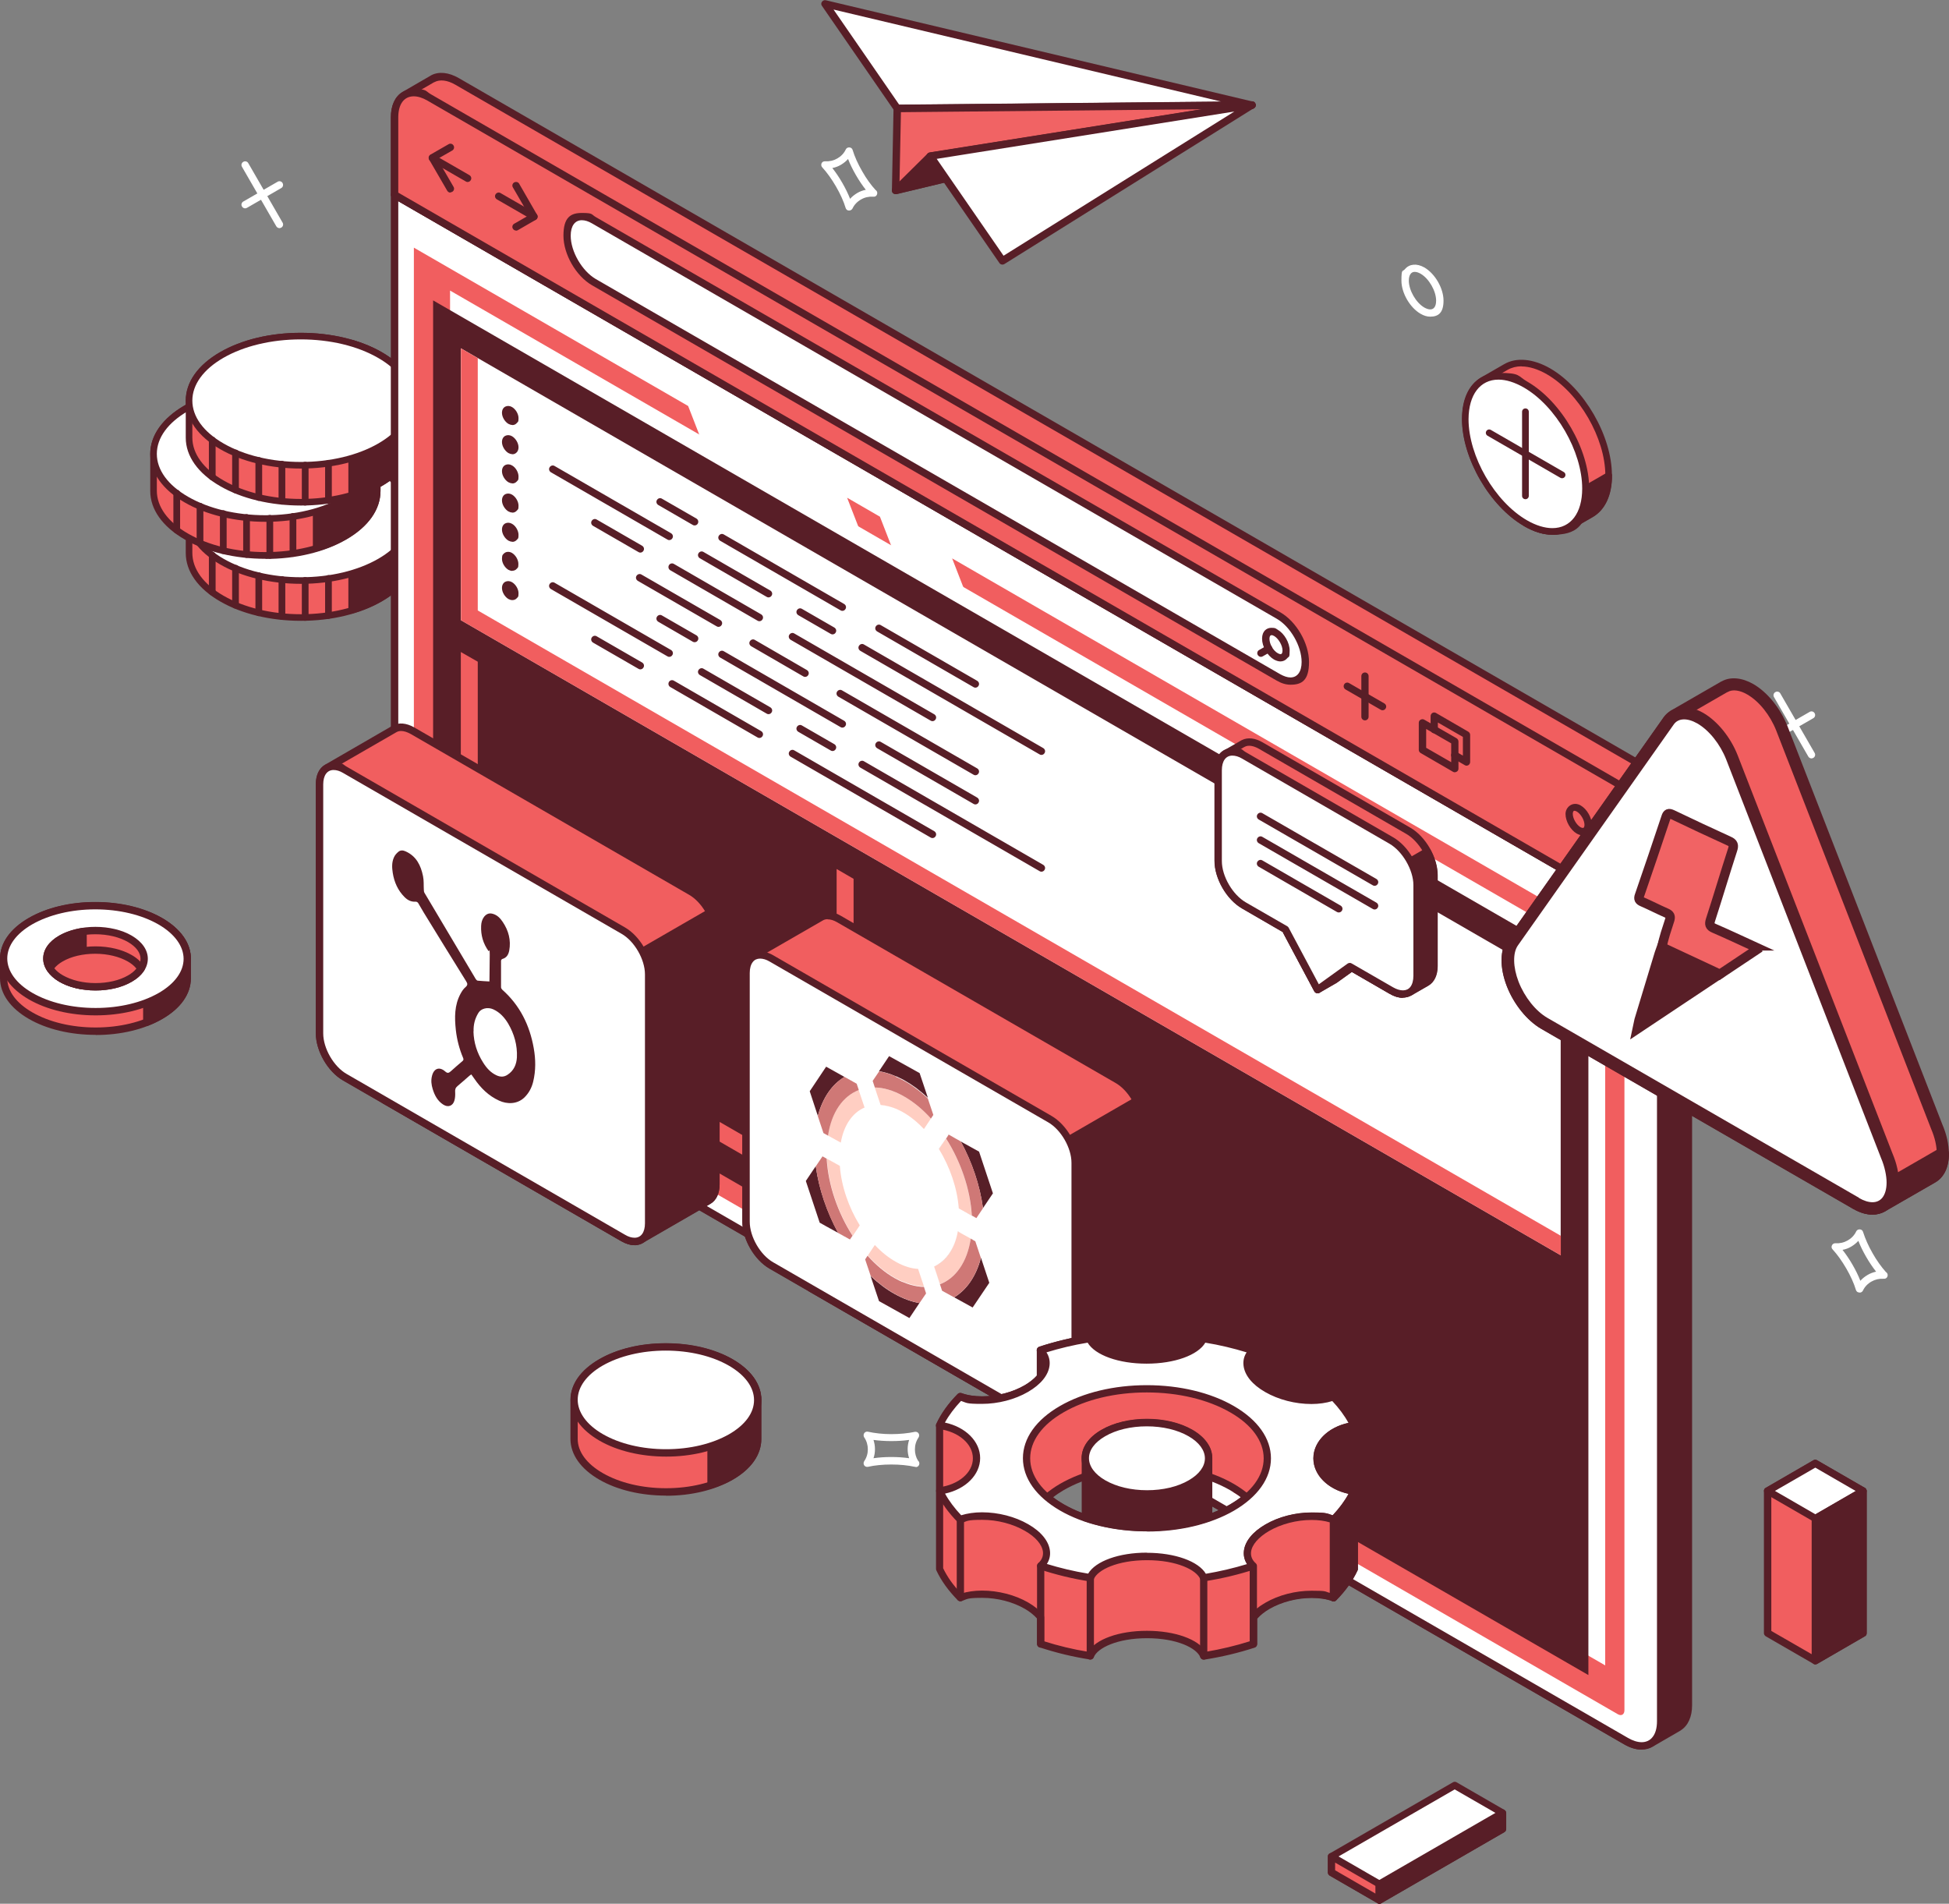 <?xml version="1.0" encoding="UTF-8"?>
<svg id="Layer_2" xmlns="http://www.w3.org/2000/svg" xmlns:xlink="http://www.w3.org/1999/xlink" version="1.1" viewBox="0 0 1449 1415.2">
  <rect x="0" y="0" width="1449" height="1415.2" fill="#808080" stroke="none"/>
  <!-- Generator: Adobe Illustrator 29.3.1, SVG Export Plug-In . SVG Version: 2.1.0 Build 151)  -->
  <defs>
    <style>
      .st0 {
        fill: none;
      }

      .st1 {
        fill: #571f28;
      }

      .st2, .st3 {
        stroke: #581e27;
        stroke-miterlimit: 10;
        stroke-width: 7px;
      }

      .st2, .st4 {
        fill: #581e27;
      }

      .st5 {
        fill: #f15e5f;
      }

      .st6 {
        isolation: isolate;
      }

      .st7 {
        clip-path: url(#clippath-17);
      }

      .st8 {
        clip-path: url(#clippath-19);
      }

      .st9 {
        clip-path: url(#clippath-11);
      }

      .st10 {
        clip-path: url(#clippath-16);
      }

      .st11 {
        clip-path: url(#clippath-18);
      }

      .st12 {
        clip-path: url(#clippath-10);
      }

      .st13 {
        clip-path: url(#clippath-15);
      }

      .st14 {
        clip-path: url(#clippath-13);
      }

      .st15 {
        clip-path: url(#clippath-14);
      }

      .st16 {
        clip-path: url(#clippath-12);
      }

      .st17 {
        clip-path: url(#clippath-1);
      }

      .st18 {
        clip-path: url(#clippath-3);
      }

      .st19 {
        clip-path: url(#clippath-4);
      }

      .st20 {
        clip-path: url(#clippath-2);
      }

      .st21 {
        clip-path: url(#clippath-7);
      }

      .st22 {
        clip-path: url(#clippath-6);
      }

      .st23 {
        clip-path: url(#clippath-9);
      }

      .st24 {
        clip-path: url(#clippath-8);
      }

      .st25 {
        clip-path: url(#clippath-5);
      }

      .st26 {
        fill: #fdfeff;
      }

      .st27 {
        fill: #ffcec2;
      }

      .st28 {
        fill: #fff;
      }

      .st29 {
        fill: #cf7876;
      }

      .st30, .st3 {
        fill: #f16364;
      }

      .st31 {
        clip-path: url(#clippath);
      }
    </style>
    <clipPath id="clippath">
      <polygon class="st0" points="601.1 946.8 595.6 756.2 736.2 818.2 741.7 1008.7 601.1 946.8"/>
    </clipPath>
    <clipPath id="clippath-1">
      <path class="st0" d="M683.7,797.6l10.3,31-7.2,10.7c-4.9-5.2-10.3-9.6-15.9-12.7-5.7-3.2-11.2-4.8-16.3-5.1l-6-18,12.4-18.4,22.7,12.6"/>
    </clipPath>
    <clipPath id="clippath-2">
      <path class="st0" d="M727.9,856.1l10.3,31-12.4,18.4-13.1-7.3c-1.1-15.1-6.6-30.8-14.7-44.1l7.2-10.7,22.7,12.6"/>
    </clipPath>
    <clipPath id="clippath-3">
      <path class="st0" d="M636.8,805.5l6,17.9c-8.9,3.8-15.4,12.9-17.7,26.1l-12.9-7.3-10.2-31,12.3-18.4,22.6,12.5"/>
    </clipPath>
    <clipPath id="clippath-4">
      <path class="st0" d="M725.2,922.6l10.3,31-12.4,18.4-22.7-12.6-6-18c8.8-3.8,15.3-12.9,17.6-26.1l13.1,7.3"/>
    </clipPath>
    <clipPath id="clippath-5">
      <path class="st0" d="M624.3,866.6c1.2,15.2,6.6,30.9,14.8,44.2l-7.2,10.7-22.6-12.5-10.3-31,12.4-18.4,12.9,7.1"/>
    </clipPath>
    <clipPath id="clippath-6">
      <path class="st0" d="M683.7,797.7l6.3,18.8c-5.7-5.4-11.7-10-18.1-13.5-6.3-3.5-12.5-5.7-18.4-6.7l7.5-11.2,22.7,12.6"/>
    </clipPath>
    <clipPath id="clippath-7">
      <path class="st0" d="M683.7,968.7l-7.5,11.2-22.7-12.6-6.3-18.8c5.7,5.4,11.7,10,18.1,13.5,6.3,3.5,12.5,5.7,18.4,6.7"/>
    </clipPath>
    <clipPath id="clippath-8">
      <path class="st0" d="M671.4,814.6c7.4,4.1,14.4,9.9,20.7,16.9l-5.2,7.8c-4.9-5.2-10.3-9.6-15.9-12.7-5.7-3.2-11.2-4.8-16.3-5.1l-4.4-13.1c6.6.2,13.7,2.2,21.1,6.3"/>
    </clipPath>
    <clipPath id="clippath-9">
      <path class="st0" d="M703.3,846.4c10.8,17,18,37.6,19.1,57.2l-9.6-5.3c-1.1-15.1-6.6-30.8-14.7-44.1l5.2-7.8"/>
    </clipPath>
    <clipPath id="clippath-10">
      <path class="st0" d="M638.4,810.3l4.4,13.1c-8.9,3.8-15.4,12.9-17.7,26.1l-9.6-5.3c2.6-17.6,11.2-29.5,22.9-33.9"/>
    </clipPath>
    <clipPath id="clippath-11">
      <path class="st0" d="M721.7,920.7c-2.6,17.5-11.1,29.4-22.9,33.9l-4.4-13.1c8.9-3.8,15.3-12.9,17.6-26.1l9.6,5.3"/>
    </clipPath>
    <clipPath id="clippath-12">
      <path class="st0" d="M624.4,866.7c1.2,15.2,6.6,30.9,14.8,44.2l-5.2,7.8c-10.9-17-18.1-37.7-19.2-57.3l9.6,5.3"/>
    </clipPath>
    <clipPath id="clippath-13">
      <path class="st0" d="M682.6,943.4l4.4,13.1c-6.6-.2-13.7-2.2-21.1-6.3-7.4-4.1-14.4-9.9-20.7-16.9l5.2-7.8c4.9,5.2,10.3,9.6,16,12.7,5.7,3.2,11.2,4.8,16.3,5.1"/>
    </clipPath>
    <clipPath id="clippath-14">
      <path class="st0" d="M671.9,803c6.3,3.5,12.4,8.1,18.1,13.5l4.1,12.2-1.9,2.9c-6.3-7-13.3-12.8-20.7-16.9-7.4-4.1-14.6-6.2-21.1-6.3l-1.6-4.9,4.9-7.2c5.9,1,12,3.2,18.4,6.7"/>
    </clipPath>
    <clipPath id="clippath-15">
      <path class="st0" d="M714.2,848.4c8.5,15.4,14.4,32.7,16.6,49.8l-4.9,7.3-3.5-2c-1.1-19.6-8.2-40.1-19.1-57.2l1.9-2.9,8.9,4.9"/>
    </clipPath>
    <clipPath id="clippath-16">
      <path class="st0" d="M636.9,805.5l1.6,4.8c-11.8,4.5-20.3,16.4-22.9,33.9l-3.4-1.9-4.2-12.5c3.6-13.7,10.6-23.8,19.9-29.3l9,5"/>
    </clipPath>
    <clipPath id="clippath-17">
      <path class="st0" d="M725.2,922.7l4.1,12.3c-3.6,13.8-10.6,23.9-20,29.5l-8.9-4.9-1.6-4.9c11.7-4.5,20.2-16.3,22.9-33.9l3.5,2"/>
    </clipPath>
    <clipPath id="clippath-18">
      <path class="st0" d="M614.8,861.4c1.1,19.6,8.3,40.2,19.2,57.3l-1.9,2.9-9-5c-8.4-15.4-14.3-32.6-16.6-49.6l5-7.4,3.4,1.9"/>
    </clipPath>
    <clipPath id="clippath-19">
      <path class="st0" d="M686.9,956.6l1.6,4.9-4.9,7.2c-5.9-1-12-3.2-18.4-6.7-6.3-3.5-12.4-8.1-18.1-13.5l-4.1-12.2,1.9-2.9c6.3,7,13.3,12.8,20.7,16.9,7.4,4.1,14.6,6.2,21.1,6.3"/>
    </clipPath>
  </defs>
  <g id="_Layer_">
    <g>
      <g>
        <g>
          <g>
            <g>
              <path class="st5" d="M306.8,383.5h0c0-12.3-8.1-24.5-24.4-33.9-32.5-18.8-85.1-18.8-117.6,0-16.2,9.4-24.3,21.7-24.3,34h0v27.5h0c0,12.3,8.1,24.5,24.4,33.9,32.5,18.8,85.1,18.8,117.6,0,16.2-9.4,24.3-21.7,24.3-34h0v-27.5h0Z"/>
              <path class="st4" d="M223.8,461.5h0c-22.7,0-44-5.1-60.1-14.4-16.5-9.5-25.6-22.3-25.6-36v-27.5c0-13.8,9-26.6,25.5-36.1,16.1-9.3,37.3-14.4,60-14.4s44,5.1,60.1,14.4c16.5,9.5,25.6,22.3,25.6,36v27.5c0,13.8-9,26.6-25.5,36.1-16.1,9.3-37.4,14.4-60,14.4h0ZM223.6,338c-21.8,0-42.2,4.9-57.5,13.7-14.9,8.6-23.1,19.9-23.1,31.8v27.5c0,11.9,8.2,23.2,23.1,31.8,15.4,8.9,35.8,13.8,57.6,13.8h0c21.8,0,42.2-4.9,57.5-13.7,14.9-8.6,23.1-19.9,23.1-31.8v-27.5c0-11.9-8.2-23.2-23.1-31.8-15.4-8.9-35.8-13.8-57.6-13.8h0Z"/>
            </g>
            <g>
              <path class="st4" d="M306.8,411v-27.5c0-12.3-8.1-24.5-24.4-33.9-6.3-3.6-13.4-6.6-21-8.8v113c7.6-2.2,14.7-5.1,21-8.8,16.2-9.4,24.3-21.7,24.3-34h0Z"/>
              <path class="st4" d="M261.5,456.3c-.5,0-1.1-.2-1.5-.5-.6-.5-1-1.2-1-2v-113c0-.8.4-1.5,1-2,.6-.5,1.4-.6,2.2-.4,8,2.4,15.2,5.4,21.5,9,16.5,9.5,25.6,22.3,25.6,36v27.5c0,13.8-9,26.6-25.5,36.1-6.3,3.6-13.5,6.7-21.6,9-.2,0-.5.1-.7.1h0ZM264,344.2v106.3c6.4-2.1,12.2-4.6,17.3-7.6,14.9-8.6,23.1-19.9,23.1-31.8v-27.5c0-11.9-8.2-23.2-23.1-31.8-5.1-3-10.9-5.5-17.2-7.6h0Z"/>
            </g>
          </g>
          <g>
            <path class="st28" d="M282.5,417.5c32.4-18.7,32.4-49.1,0-67.9-32.5-18.8-85.1-18.8-117.6,0-32.4,18.7-32.4,49.1,0,67.9,32.5,18.8,85.1,18.8,117.6,0h0Z"/>
            <path class="st4" d="M223.8,434h0c-22.7,0-44-5.1-60.1-14.4-16.5-9.5-25.6-22.4-25.6-36.1s9.1-26.5,25.5-36c16.1-9.3,37.3-14.4,60-14.4s44,5.1,60.1,14.4c16.5,9.5,25.6,22.4,25.6,36.1s-9.1,26.5-25.5,36c-16.1,9.3-37.4,14.4-60,14.4h0ZM223.6,338c-21.8,0-42.2,4.9-57.5,13.7-14.9,8.6-23.1,19.9-23.1,31.8s8.2,23.2,23.1,31.8c15.4,8.9,35.8,13.8,57.6,13.8h0c21.8,0,42.2-4.9,57.5-13.7,14.9-8.6,23.1-19.9,23.1-31.8s-8.2-23.2-23.1-31.8c-15.4-8.9-35.8-13.8-57.6-13.8h0Z"/>
          </g>
          <path class="st4" d="M226.9,461.5c-1.4,0-2.5-1.1-2.5-2.5v-27.5c0-1.4,1.1-2.5,2.5-2.5s2.5,1.1,2.5,2.5v27.5c0,1.4-1.1,2.5-2.5,2.5ZM209.6,460.8c-1.4,0-2.5-1.1-2.5-2.5v-27.5c0-1.4,1.1-2.5,2.5-2.5s2.5,1.1,2.5,2.5v27.5c0,1.4-1.1,2.5-2.5,2.5ZM244.2,460c-1.4,0-2.5-1.1-2.5-2.5v-27.5c0-1.4,1.1-2.5,2.5-2.5s2.5,1.1,2.5,2.5v27.5c0,1.4-1.1,2.5-2.5,2.5ZM192.4,458c-1.4,0-2.5-1.1-2.5-2.5v-27.5c0-1.4,1.1-2.5,2.5-2.5s2.5,1.1,2.5,2.5v27.5c0,1.4-1.1,2.5-2.5,2.5ZM175.1,452.4c-1.4,0-2.5-1.1-2.5-2.5v-27.5c0-1.4,1.1-2.5,2.5-2.5s2.5,1.1,2.5,2.5v27.5c0,1.4-1.1,2.5-2.5,2.5ZM157.8,442.7c-1.4,0-2.5-1.1-2.5-2.5v-27.5c0-1.4,1.1-2.5,2.5-2.5s2.5,1.1,2.5,2.5v27.5c0,1.4-1.1,2.5-2.5,2.5Z"/>
        </g>
        <g>
          <g>
            <g>
              <path class="st5" d="M280.5,337.4h0c0-12.3-8.2-24.5-24.4-33.9-32.5-18.8-85.1-18.8-117.6,0-16.2,9.4-24.3,21.7-24.3,34h0v27.5h0c0,12.3,8.2,24.5,24.4,33.9,32.5,18.8,85.1,18.8,117.6,0,16.2-9.4,24.3-21.7,24.3-34h0v-27.5Z"/>
              <path class="st4" d="M197.4,415.4h0c-22.7,0-44-5.1-60.1-14.4-16.5-9.5-25.6-22.3-25.6-36v-27.5c0-13.8,9.1-26.6,25.5-36.1,16.1-9.3,37.3-14.4,60-14.4s44,5.1,60.1,14.4c16.5,9.5,25.6,22.3,25.6,36.1v27.5c0,13.8-9,26.6-25.5,36.1-16.1,9.3-37.3,14.4-60,14.4h0ZM197.2,291.9c-21.8,0-42.2,4.9-57.5,13.7-14.9,8.6-23.1,19.9-23.1,31.8v27.4c0,11.9,8.2,23.2,23.1,31.8,15.4,8.9,35.8,13.8,57.6,13.8h0c21.8,0,42.2-4.9,57.5-13.7,14.9-8.6,23.1-19.9,23.1-31.8v-27.5c0-11.9-8.2-23.2-23.1-31.8-15.4-8.9-35.8-13.8-57.6-13.8h0Z"/>
            </g>
            <g>
              <path class="st4" d="M280.5,364.9v-27.5c0-12.3-8.2-24.5-24.4-33.9-6.3-3.6-13.4-6.6-21-8.8v113c7.6-2.2,14.7-5.1,21-8.8,16.2-9.4,24.3-21.7,24.3-34h0Z"/>
              <path class="st4" d="M235.1,410.1c-.5,0-1.1-.2-1.5-.5-.6-.5-1-1.2-1-2v-113c0-.8.4-1.5,1-2,.6-.5,1.4-.6,2.2-.4,7.9,2.4,15.2,5.4,21.5,9,16.5,9.5,25.6,22.3,25.6,36.1v27.5c0,13.8-9,26.6-25.5,36.1-6.3,3.6-13.5,6.7-21.6,9-.2,0-.5.1-.7.1h0ZM237.6,298v106.3c6.4-2.1,12.2-4.6,17.3-7.6,14.9-8.6,23.1-19.9,23.1-31.8v-27.5c0-11.9-8.2-23.2-23.1-31.8-5.1-3-10.9-5.5-17.2-7.6h0Z"/>
            </g>
          </g>
          <g>
            <path class="st28" d="M256.2,371.4c32.4-18.7,32.4-49.1,0-67.9-32.5-18.8-85.1-18.8-117.6,0s-32.4,49.1,0,67.9c32.5,18.8,85.1,18.8,117.6,0h0Z"/>
            <path class="st4" d="M197.4,387.9h0c-22.7,0-44-5.1-60.1-14.4-16.5-9.5-25.6-22.4-25.6-36.1s9.1-26.5,25.5-36c16.1-9.3,37.3-14.4,60-14.4s44,5.1,60.1,14.4c16.5,9.5,25.6,22.4,25.6,36.1s-9.1,26.5-25.5,36c-16.1,9.3-37.3,14.4-60,14.4h0ZM197.2,291.9c-21.8,0-42.2,4.9-57.5,13.7-14.9,8.6-23.1,19.9-23.1,31.8s8.2,23.2,23.1,31.8c15.4,8.9,35.8,13.8,57.6,13.8h0c21.8,0,42.2-4.9,57.5-13.7,14.9-8.6,23.1-19.9,23.1-31.8s-8.2-23.2-23.2-31.8c-15.4-8.9-35.8-13.8-57.6-13.8h0Z"/>
          </g>
          <path class="st4" d="M200.6,415.3c-1.4,0-2.5-1.1-2.5-2.5v-27.5c0-1.4,1.1-2.5,2.5-2.5s2.5,1.1,2.5,2.5v27.5c0,1.4-1.1,2.5-2.5,2.5ZM183.3,414.7c-1.4,0-2.5-1.1-2.5-2.5v-27.5c0-1.4,1.1-2.5,2.5-2.5s2.5,1.1,2.5,2.5v27.5c0,1.4-1.1,2.5-2.5,2.5ZM217.8,413.9c-1.4,0-2.5-1.1-2.5-2.5v-27.5c0-1.4,1.1-2.5,2.5-2.5s2.5,1.1,2.5,2.5v27.5c0,1.4-1.1,2.5-2.5,2.5ZM166,411.8c-1.4,0-2.5-1.1-2.5-2.5v-27.5c0-1.4,1.1-2.5,2.5-2.5s2.5,1.1,2.5,2.5v27.5c0,1.4-1.1,2.5-2.5,2.5ZM148.7,406.3c-1.4,0-2.5-1.1-2.5-2.5v-27.5c0-1.4,1.1-2.5,2.5-2.5s2.5,1.1,2.5,2.5v27.5c0,1.4-1.1,2.5-2.5,2.5ZM131.4,396.6c-1.4,0-2.5-1.1-2.5-2.5v-27.5c0-1.4,1.1-2.5,2.5-2.5s2.5,1.1,2.5,2.5v27.5c0,1.4-1.1,2.5-2.5,2.5Z"/>
        </g>
        <g>
          <g>
            <g>
              <path class="st5" d="M306.8,297.9h0c0-12.3-8.1-24.5-24.4-33.9-32.5-18.8-85.1-18.8-117.6,0-16.2,9.4-24.3,21.7-24.3,34h0v27.5h0c0,12.3,8.1,24.5,24.4,33.9,32.5,18.8,85.1,18.8,117.6,0,16.2-9.4,24.3-21.7,24.3-34h0v-27.5h0Z"/>
              <path class="st4" d="M223.8,375.8h0c-22.7,0-44-5.1-60.1-14.4-16.5-9.5-25.6-22.3-25.6-36v-27.5c0-13.8,9-26.6,25.5-36.1,16.1-9.3,37.3-14.4,60-14.4s44,5.1,60.1,14.4c16.5,9.5,25.6,22.3,25.6,36v27.5c0,13.8-9,26.6-25.5,36.1-16.1,9.3-37.4,14.4-60,14.4h0ZM223.6,252.3c-21.8,0-42.2,4.9-57.5,13.7-14.9,8.6-23.1,19.9-23.1,31.8v27.5c0,11.9,8.2,23.2,23.1,31.8,15.4,8.9,35.8,13.8,57.6,13.8h0c21.8,0,42.2-4.9,57.5-13.7,14.9-8.6,23.1-19.9,23.1-31.8v-27.5c0-11.9-8.2-23.2-23.1-31.8-15.4-8.9-35.8-13.8-57.6-13.8h0Z"/>
            </g>
            <g>
              <path class="st4" d="M306.8,325.3v-27.5c0-12.3-8.1-24.5-24.4-33.9-6.3-3.6-13.4-6.6-21-8.8v113c7.6-2.2,14.7-5.1,21-8.8,16.2-9.4,24.3-21.7,24.3-34h0Z"/>
              <path class="st4" d="M261.5,370.6c-.5,0-1.1-.2-1.5-.5-.6-.5-1-1.2-1-2v-113c0-.8.4-1.5,1-2,.6-.5,1.4-.6,2.2-.4,8,2.4,15.2,5.4,21.5,9,16.5,9.5,25.6,22.3,25.6,36v27.5c0,13.8-9,26.6-25.5,36.1-6.3,3.6-13.5,6.7-21.6,9-.2,0-.5.1-.7.1h0ZM264,258.5v106.3c6.4-2.1,12.2-4.6,17.3-7.6,14.9-8.6,23.1-19.9,23.1-31.8v-27.5c0-11.9-8.2-23.2-23.1-31.8-5.1-3-10.9-5.5-17.2-7.6h0Z"/>
            </g>
          </g>
          <g>
            <path class="st28" d="M282.5,331.8c32.4-18.7,32.4-49.1,0-67.9-32.5-18.8-85.1-18.8-117.6,0-32.4,18.7-32.4,49.1,0,67.9,32.5,18.8,85.1,18.8,117.6,0h0Z"/>
            <path class="st4" d="M223.8,348.3h0c-22.7,0-44-5.1-60.1-14.4-16.5-9.5-25.6-22.4-25.6-36.1s9.1-26.5,25.5-36c16.1-9.3,37.3-14.4,60-14.4s44,5.1,60.1,14.4c16.5,9.5,25.6,22.4,25.6,36.1s-9.1,26.5-25.5,36c-16.1,9.3-37.4,14.4-60,14.4h0ZM223.6,252.3c-21.8,0-42.2,4.9-57.5,13.7-14.9,8.6-23.1,19.9-23.1,31.8s8.2,23.2,23.1,31.8c15.4,8.9,35.8,13.8,57.6,13.8h0c21.8,0,42.2-4.9,57.5-13.7,14.9-8.6,23.1-19.9,23.1-31.8s-8.2-23.2-23.1-31.8c-15.4-8.9-35.8-13.8-57.6-13.8h0Z"/>
          </g>
          <path class="st4" d="M226.9,375.8c-1.4,0-2.5-1.1-2.5-2.5v-27.5c0-1.4,1.1-2.5,2.5-2.5s2.5,1.1,2.5,2.5v27.5c0,1.4-1.1,2.5-2.5,2.5ZM209.6,375.1c-1.4,0-2.5-1.1-2.5-2.5v-27.5c0-1.4,1.1-2.5,2.5-2.5s2.5,1.1,2.5,2.5v27.5c0,1.4-1.1,2.5-2.5,2.5ZM244.2,374.4c-1.4,0-2.5-1.1-2.5-2.5v-27.5c0-1.4,1.1-2.5,2.5-2.5s2.5,1.1,2.5,2.5v27.5c0,1.4-1.1,2.5-2.5,2.5ZM192.4,372.3c-1.4,0-2.5-1.1-2.5-2.5v-27.5c0-1.4,1.1-2.5,2.5-2.5s2.5,1.1,2.5,2.5v27.5c0,1.4-1.1,2.5-2.5,2.5ZM175.1,366.7c-1.4,0-2.5-1.1-2.5-2.5v-27.5c0-1.4,1.1-2.5,2.5-2.5s2.5,1.1,2.5,2.5v27.5c0,1.4-1.1,2.5-2.5,2.5ZM157.8,357.1c-1.4,0-2.5-1.1-2.5-2.5v-27.5c0-1.4,1.1-2.5,2.5-2.5s2.5,1.1,2.5,2.5v27.5c0,1.4-1.1,2.5-2.5,2.5Z"/>
        </g>
      </g>
      <g>
        <g>
          <path class="st5" d="M563.3,1040.7h0c0-10.1-6.7-20.1-20-27.8-26.7-15.4-69.9-15.4-96.5,0-13.3,7.7-20,17.8-19.9,27.9h0v29.1h0c0,10.1,6.7,20.1,20,27.8,26.7,15.4,69.9,15.4,96.5,0,13.3-7.7,20-17.8,19.9-27.8h0v-29.1h0Z"/>
          <path class="st4" d="M495.2,1111.8c-18.7,0-36.4-4.2-49.7-11.9-13.7-7.9-21.3-18.6-21.4-30.1v-29.1c0-11.6,7.5-22.3,21.3-30.2,13.3-7.7,30.8-11.9,49.5-11.9s36.4,4.2,49.7,11.9c13.8,7.9,21.3,18.6,21.4,30.2v29.1c0,11.5-7.5,22.3-21.3,30.2-13.3,7.7-30.8,11.9-49.5,11.9h0ZM494.9,1004c-17.7,0-34.3,4-46.8,11.1-12,6.9-18.6,16-18.6,25.5v29.1c0,9.5,6.7,18.5,18.7,25.4,12.5,7.2,29.2,11.2,47,11.2s34.3-4,46.8-11.1c12-6.9,18.6-16,18.6-25.5v-29.1c0-9.5-6.7-18.5-18.7-25.5-12.5-7.2-29.2-11.2-47-11.2h0Z"/>
        </g>
        <g>
          <path class="st4" d="M563.3,1040.7c0-10.1-6.7-20.1-20-27.8-4.5-2.6-9.5-4.6-14.7-6.3v97.3c5.3-1.7,10.3-3.7,14.8-6.3,13.3-7.7,20-17.8,19.9-27.8h0v-29.1h0Z"/>
          <path class="st4" d="M528.6,1106.6c-.6,0-1.1-.2-1.6-.5-.7-.5-1.1-1.3-1.1-2.2v-97.3c0-.9.4-1.7,1.1-2.2.7-.5,1.6-.7,2.4-.4,6.2,2,11.1,4.1,15.2,6.5,13.8,7.9,21.3,18.6,21.4,30.2v29.1c0,11.5-7.5,22.3-21.3,30.2-4.2,2.4-9,4.5-15.3,6.5-.3,0-.6.1-.8.1h0ZM531.3,1010.4v89.7c4.2-1.5,7.7-3.1,10.7-4.8,12-6.9,18.6-16,18.6-25.5v-29.1c0-9.5-6.7-18.5-18.7-25.5-3-1.7-6.4-3.3-10.6-4.8Z"/>
        </g>
        <g>
          <path class="st28" d="M543.4,1068.5c26.6-15.4,26.6-40.3-.1-55.7-26.7-15.4-69.9-15.4-96.5,0-26.6,15.4-26.6,40.3.1,55.7,26.7,15.4,69.9,15.4,96.5,0h0Z"/>
          <path class="st4" d="M495.3,1082.8h0c-18.7,0-36.4-4.2-49.7-11.9-13.8-8-21.4-18.7-21.4-30.3,0-11.5,7.6-22.2,21.3-30.2,13.3-7.7,30.8-11.9,49.5-11.9s36.4,4.2,49.7,11.9c13.8,8,21.4,18.7,21.4,30.3s-7.6,22.2-21.3,30.2c-13.2,7.7-30.8,11.9-49.5,11.9h0ZM494.9,1004c-17.7,0-34.3,4-46.8,11.1-12,6.9-18.6,16-18.6,25.4s6.6,18.6,18.7,25.6c12.5,7.2,29.2,11.2,47,11.2s34.3-4,46.8-11.1c12-6.9,18.6-15.9,18.6-25.4s-6.6-18.6-18.7-25.6c-12.5-7.2-29.2-11.2-47-11.2h0Z"/>
        </g>
      </g>
      <path class="st28" d="M680.7,1090.4c-.2,0-.4,0-.6,0-10.2-2.3-24.8-2.3-34.8,0-1.1.2-2.2-.2-2.8-1.1-.6-.9-.6-2.1,0-3.1,1.8-2.6,2.7-5.6,2.7-8.8,0-3.2-.9-6.3-2.7-8.9-.6-.9-.6-2.1,0-3.1.6-.9,1.8-1.4,2.8-1.1,5,1.1,11,1.8,17.2,1.8s12.6-.6,17.6-1.7c1.1-.2,2.2.2,2.8,1.1.6.9.6,2.1,0,3.1-1.8,2.6-2.7,5.6-2.7,8.9,0,3,.8,5.9,2.3,8.3.6.5,1,1.2,1,2.1,0,1.5-1.2,2.8-2.8,2.7h0ZM662.7,1083.1c4.6,0,9.1.3,13.2.9-.7-2.1-1.1-4.4-1.1-6.8s.4-4.6,1.1-6.8c-8.4,1.2-18.5,1.1-26.5,0,.7,2.2,1.1,4.4,1.1,6.8s-.3,4.6-1.1,6.8c4.1-.6,8.6-.9,13.2-.9h0Z"/>
      <path class="st28" d="M1352.7,1180.5c-2.3,0-4.7-.7-7.1-2.1-8-4.6-14.3-15.5-14.3-24.7s.9-6.4,2.6-8.5c3.2-4,8.8-4.5,14.4-1.3,8,4.6,14.3,15.5,14.3,24.7s-4,11.9-9.9,11.9h0ZM1341.1,1147.2c-1.3,0-2.3.5-3,1.4-.9,1.1-1.4,2.9-1.4,5.1,0,7.2,5.3,16.4,11.5,20,1.6.9,3.1,1.4,4.4,1.4,4,0,4.4-4.5,4.4-6.5,0-7.2-5.3-16.4-11.5-20-1.6-.9-3.1-1.4-4.4-1.4Z"/>
      <path class="st28" d="M1063.3,235.4c-2.3,0-4.7-.7-7.1-2.1-8-4.6-14.3-15.5-14.3-24.7s.9-6.4,2.6-8.5c3.2-3.9,8.8-4.5,14.4-1.3,8,4.6,14.3,15.5,14.3,24.7s-4,11.9-9.9,11.9h0ZM1051.8,202.1c-1.3,0-2.3.5-3,1.4-.9,1.1-1.4,2.9-1.4,5.1,0,7.2,5.3,16.4,11.5,20,1.6.9,3.1,1.4,4.4,1.4,4,0,4.4-4.5,4.4-6.5,0-7.2-5.3-16.4-11.5-20-1.6-.9-3.1-1.4-4.4-1.4h0Z"/>
      <path class="st28" d="M1382.4,960.8h-.2c-1.1,0-2.1-.8-2.4-1.9-1.5-5-4-10.5-7.2-16-3.2-5.5-6.7-10.4-10.2-14.2-.8-.8-.9-2-.4-3,.5-1,1.5-1.6,2.7-1.5,3.1.2,6.2-.5,9-2.1,2.8-1.6,5-3.9,6.3-6.7.5-1,1.5-1.6,2.7-1.5,1.1,0,2.1.8,2.4,1.9,1.6,5,4,10.5,7.2,16,3,5.3,6.4,10,9.8,13.8.8.5,1.3,1.3,1.3,2.3,0,1.5-1.1,2.8-2.8,2.7h-.3c-3.1-.2-6.2.5-9,2.1-2.8,1.6-5,3.9-6.3,6.7-.4.9-1.4,1.5-2.4,1.5h0ZM1369.9,929.2c2.6,3.3,5.1,7,7.4,11s4.3,8,5.8,11.9c1.5-1.7,3.3-3.1,5.3-4.3,2-1.2,4.2-2,6.4-2.5-2.6-3.3-5.1-7-7.4-11-2.3-4-4.3-8-5.8-11.9-1.5,1.7-3.3,3.1-5.3,4.3-2,1.2-4.2,2-6.4,2.4h0Z"/>
      <path class="st28" d="M631.3,156.5h-.2c-1.1,0-2.1-.8-2.4-1.9-1.5-5-4-10.5-7.2-16-3.2-5.5-6.7-10.4-10.2-14.2-.8-.8-.9-2-.5-3s1.5-1.6,2.7-1.5c3.1.2,6.2-.5,9-2.1,2.8-1.6,5-3.9,6.3-6.7.5-1,1.4-1.6,2.7-1.5,1.1,0,2.1.8,2.4,1.9,1.5,5,4,10.5,7.2,16,3,5.3,6.4,10,9.8,13.7.8.5,1.3,1.3,1.3,2.3,0,1.5-1.1,2.9-2.8,2.7h-.3c-3-.2-6.3.5-9,2.1-2.8,1.6-5,3.9-6.3,6.7-.5.9-1.4,1.5-2.5,1.5h0ZM618.8,124.9c2.6,3.3,5.1,7,7.4,11s4.3,8,5.8,11.9c1.5-1.7,3.3-3.1,5.3-4.3,2-1.2,4.2-2,6.4-2.4-2.6-3.3-5.1-7-7.4-11-2.3-4-4.3-8-5.8-11.9-1.5,1.7-3.3,3.1-5.3,4.3-2,1.2-4.2,2-6.4,2.4h0Z"/>
      <g>
        <path class="st28" d="M1321.3,549c-.9,0-1.9-.5-2.4-1.4-.8-1.3-.3-3,1-3.7l25.5-14.7c1.3-.8,3-.3,3.7,1,.8,1.3.3,3-1,3.7l-25.5,14.7c-.4.2-.9.4-1.4.4h0Z"/>
        <path class="st28" d="M1346.8,563.8c-.9,0-1.9-.5-2.4-1.4l-25.5-44.2c-.8-1.3-.3-3,1-3.7,1.3-.8,3-.3,3.7,1l25.5,44.2c.8,1.3.3,3-1,3.7-.4.2-.9.4-1.4.4Z"/>
      </g>
      <g>
        <path class="st28" d="M182.3,154.9c-.9,0-1.9-.5-2.4-1.4-.8-1.3-.3-3,1-3.7l25.5-14.7c1.3-.8,3-.3,3.7,1s.3,3-1,3.7l-25.5,14.7c-.4.2-.9.4-1.4.4h0Z"/>
        <path class="st28" d="M207.8,169.6c-.9,0-1.9-.5-2.4-1.4l-25.5-44.2c-.8-1.3-.3-3,1-3.7,1.3-.8,3-.3,3.7,1l25.5,44.2c.8,1.3.3,3-1,3.7-.4.2-.9.4-1.4.4h0Z"/>
      </g>
      <g>
        <g>
          <g>
            <path class="st4" d="M314,132.9l-20.6,11.9v591.3c0,16.4,11.5,36.3,25.7,44.5l889.8,513.7c7.1,4.1,13.5,4.5,18.2,1.8h0l20.7-12h0c4.6-2.7,7.4-8.4,7.4-16.5v-591.3L314,132.9Z"/>
            <path class="st4" d="M1220.4,1300.6h0c-4.1,0-8.4-1.3-12.9-3.9L317.8,783c-14.9-8.6-27.1-29.6-27.1-46.8V144.8c0-1,.5-1.9,1.4-2.4l20.6-11.9c.8-.5,1.9-.5,2.7,0l941.2,543.4c.8.5,1.4,1.4,1.4,2.4v591.3c0,8.6-3,15.2-8.3,18.6-.1,0-.2.2-.4.3l-20.7,12c-2.4,1.4-5.1,2.1-8,2.1h0ZM296.1,146.4v589.7c0,15.5,11,34.4,24.4,42.1l889.8,513.7c3.6,2.1,7.1,3.2,10.2,3.2h0c2,0,3.8-.4,5.3-1.3l20.4-11.8c0,0,.2-.1.3-.2,3.9-2.3,6.1-7.4,6.1-14.2v-589.7L314,136.1l-17.9,10.3h0Z"/>
          </g>
          <g>
            <path class="st28" d="M293.4,144.8v591.3c0,16.4,11.5,36.3,25.7,44.5l889.8,513.7c14.2,8.2,25.7,1.6,25.7-14.8v-591.3L293.4,144.8Z"/>
            <path class="st4" d="M1220.4,1300.6h0c-4.1,0-8.4-1.3-12.9-3.9L317.8,783c-14.9-8.6-27.1-29.6-27.1-46.8V144.8c0-1,.5-1.9,1.4-2.4.8-.5,1.9-.5,2.7,0l941.2,543.4c.8.5,1.4,1.4,1.4,2.3v591.3c0,6.2-1.6,11.5-4.5,15.2-3.1,3.8-7.3,5.8-12.4,5.8h0ZM296.1,149.5v586.6c0,15.5,11,34.4,24.4,42.1l889.8,513.7c3.6,2.1,7.1,3.2,10.2,3.2h0c3.3,0,6.2-1.3,8.1-3.8,2.2-2.7,3.3-6.8,3.3-11.8v-589.7L296.1,149.5Z"/>
          </g>
          <path class="st5" d="M707.7,415l500,288.7v567.6c0,3.3-2.3,4.6-5.1,2.9l-207.4-119.8-287.4-739.5ZM511.6,301.8l-203.9-117.7v567.6c0,3.3,2.3,7.3,5.1,8.9l486.2,280.7L511.6,301.8ZM917.2,1109.5l24.4,14.1-287.4-739.5-24.4-14.1,287.4,739.5h0Z"/>
          <g>
            <path class="st5" d="M1229.5,574.2L339.7,60.5c-7.1-4.1-13.5-4.5-18.2-1.8h0l-20.7,11.9h0c-4.6,2.7-7.5,8.4-7.5,16.6v57.6l941.2,543.4,20.6-11.9v-57.6c0-16.4-11.5-36.3-25.7-44.5h0Z"/>
            <path class="st4" d="M1234.6,691c-.5,0-.9-.1-1.4-.4L292,147.2c-.8-.5-1.4-1.4-1.4-2.4v-57.6c0-8.7,3-15.4,8.6-18.8,0,0,.2-.1.3-.2l20.7-12c.1,0,.2-.1.3-.2,5.6-3,13-2.3,20.5,2l889.8,513.7c14.9,8.6,27.1,29.6,27.1,46.9v57.6c0,1-.5,1.9-1.4,2.3l-20.6,11.9c-.4.2-.9.4-1.4.4h0ZM296.1,143.2l938.5,541.8,17.9-10.3v-56.1c0-15.5-10.9-34.4-24.4-42.2L338.4,62.9c-5.9-3.4-11.5-4-15.5-1.8,0,0-.2,0-.3.1l-20.2,11.7c0,0-.1,0-.2.1-3.9,2.3-6.1,7.3-6.1,14.2v56.1h0Z"/>
          </g>
          <g>
            <path class="st4" d="M1234.6,688.2l20.6-11.9v-57.6c0-8.1-2.8-17.1-7.4-25l-88.5,51.1,75.3,43.5h0Z"/>
            <path class="st4" d="M1234.6,691c-.5,0-.9-.1-1.4-.4l-75.3-43.5c-.8-.5-1.4-1.4-1.4-2.4s.5-1.9,1.4-2.3l88.5-51.1c.6-.4,1.4-.5,2.1-.3s1.3.7,1.7,1.3c5,8.7,7.8,18.1,7.8,26.4v57.6c0,1-.5,1.9-1.4,2.3l-20.6,11.9c-.4.2-.9.4-1.4.4h0ZM1164.8,644.8l69.9,40.3,17.9-10.3v-56.1c0-6.6-2-14.1-5.7-21.3l-82,47.3h0Z"/>
          </g>
          <g>
            <path class="st5" d="M1234.6,630.6c0-16.4-11.5-36.3-25.7-44.5L319.1,72.4c-14.2-8.2-25.7-1.6-25.7,14.8v57.6l941.2,543.4v-57.6h0Z"/>
            <path class="st4" d="M1234.6,691c-.5,0-.9-.1-1.4-.4L292,147.2c-.8-.5-1.4-1.4-1.4-2.4v-57.6c0-12.8,6.7-21,16.9-21s8.4,1.3,12.9,3.9l889.7,513.7c14.9,8.6,27.1,29.6,27.1,46.8v57.6c0,1-.5,1.9-1.4,2.3-.4.2-.9.4-1.4.4h0ZM296.1,143.2l935.8,540.3v-52.9c0-15.5-10.9-34.4-24.4-42.1L317.8,74.8c-3.6-2.1-7.1-3.2-10.2-3.2-7.2,0-11.5,5.8-11.5,15.6v56.1Z"/>
          </g>
          <g>
            <path class="st28" d="M970.4,492.1c0,12.7-8.9,17.8-20,11.5L441.6,209.7c-11-6.4-20-21.8-20-34.5h0c0-12.7,8.9-17.9,20-11.5l508.9,293.8c11,6.4,20,21.8,20,34.5h0Z"/>
            <path class="st4" d="M959.4,509c-3.3,0-6.7-1-10.3-3.1L440.2,212.1c-12-6.9-21.3-23.1-21.3-36.9s5.4-16.9,13.8-16.9,6.7,1,10.3,3.1l508.9,293.8c12,6.9,21.3,23.1,21.3,36.9s-5.4,16.9-13.7,16.9h0ZM432.6,163.7c-5.2,0-8.3,4.3-8.3,11.5,0,11.8,8.4,26.2,18.6,32.2l508.9,293.8c2.7,1.5,5.3,2.4,7.6,2.4,5.2,0,8.3-4.3,8.3-11.5,0-11.8-8.3-26.3-18.6-32.2L440.2,166.1c-2.7-1.6-5.3-2.4-7.6-2.4h0Z"/>
          </g>
          <g>
            <g>
              <path class="st4" d="M952,491.7h0c-1.5,0-3.1-.5-4.8-1.4-5-2.9-8.9-9.7-8.9-15.5s3.5-8.1,6.9-8.1,3.1.5,4.7,1.4c5,2.9,8.9,9.7,8.9,15.5s-.6,4.2-1.8,5.7c-1.3,1.6-3.1,2.4-5.2,2.4h0ZM945.3,472.2c-1.3,0-1.5,1.7-1.5,2.7,0,3.9,2.8,8.8,6.2,10.7.8.4,1.5.7,2,.7h0c.5,0,.8-.2.9-.4.4-.5.6-1.3.6-2.3,0-3.8-2.9-8.8-6.2-10.8-.8-.4-1.5-.7-2-.7h0Z"/>
              <path class="st4" d="M937.5,488.3c-.9,0-1.9-.5-2.4-1.4-.8-1.3-.3-3,1-3.7l5.8-3.3c1.3-.8,3-.3,3.7,1s.3,3-1,3.7l-5.8,3.3c-.4.2-.9.4-1.3.4h0Z"/>
            </g>
            <g>
              <path class="st4" d="M383.7,171.4c-.9,0-1.9-.5-2.4-1.4-.8-1.3-.3-3,1-3.7l11-6.3-12-20.7c-.8-1.3-.3-3,1-3.7s3-.3,3.7,1l13.3,23.1c.4.6.5,1.4.3,2.1-.2.7-.6,1.3-1.3,1.6l-13.3,7.7c-.4.2-.9.4-1.4.4h0Z"/>
              <path class="st4" d="M397,163.7c-.5,0-.9-.1-1.4-.4l-26.2-15.1c-1.3-.8-1.8-2.4-1-3.7.8-1.3,2.4-1.8,3.7-1l26.2,15.1c1.3.8,1.8,2.4,1,3.7-.5.9-1.4,1.4-2.4,1.4h0Z"/>
            </g>
            <g>
              <path class="st4" d="M334.9,143.2c-.9,0-1.9-.5-2.4-1.4l-13.4-23.1c-.4-.6-.5-1.4-.3-2.1s.6-1.3,1.3-1.7l13.4-7.7c1.3-.8,3-.3,3.7,1,.8,1.3.3,3-1,3.7l-11,6.3,12,20.7c.8,1.3.3,3-1,3.7-.4.2-.9.4-1.4.4h0Z"/>
              <path class="st4" d="M347.7,135.3c-.5,0-.9-.1-1.4-.4l-26.2-15.1c-1.3-.8-1.8-2.4-1-3.7.8-1.3,2.4-1.8,3.7-1l26.2,15.1c1.3.8,1.8,2.4,1,3.7-.5.9-1.4,1.4-2.4,1.4h0Z"/>
            </g>
            <g>
              <path class="st4" d="M1027.9,528c-.5,0-.9-.1-1.4-.4l-26.2-15.1c-1.3-.8-1.7-2.4-1-3.7s2.4-1.8,3.7-1l26.2,15.1c1.3.8,1.8,2.4,1,3.7-.5.9-1.4,1.4-2.4,1.4h0Z"/>
              <path class="st4" d="M1014.8,535.5h0c-1.5,0-2.7-1.2-2.7-2.7v-30.2c0-1.5,1.2-2.7,2.7-2.7h0c1.5,0,2.7,1.2,2.7,2.7v30.2c0,1.5-1.2,2.7-2.7,2.7Z"/>
            </g>
            <g>
              <path class="st4" d="M1081.6,574.1c-.5,0-.9-.1-1.4-.4l-24-13.9c-.8-.5-1.4-1.4-1.4-2.3v-20.2c0-1,.5-1.9,1.4-2.3.8-.5,1.9-.5,2.7,0l24,13.8c.8.5,1.4,1.4,1.4,2.4v20.2c0,1-.5,1.9-1.4,2.3-.4.2-.9.4-1.4.4h0ZM1060.3,555.9l18.6,10.7v-14l-18.6-10.7v13.9h0Z"/>
              <path class="st4" d="M1090.4,569.2c-.5,0-.9-.1-1.4-.4l-8.8-5.1c-1.3-.8-1.8-2.4-1-3.7.7-1.3,2.4-1.8,3.7-1l4.7,2.7v-13.9l-18.6-10.7v5.3c0,1.5-1.2,2.7-2.7,2.7h0c-1.5,0-2.7-1.2-2.7-2.7v-10c0-1,.5-1.9,1.3-2.4s1.9-.5,2.7,0l24,13.9c.8.5,1.4,1.4,1.4,2.3v20.2c0,1-.5,1.9-1.3,2.4-.4.2-.9.4-1.4.4h0Z"/>
            </g>
            <g>
              <path class="st4" d="M1202.6,635.8h0c-1.5,0-3-.5-4.5-1.3-4.8-2.8-8.5-9.2-8.4-14.6,0-5.3,3.3-7.7,6.6-7.7s3,.5,4.5,1.3c4.7,2.7,8.4,9.2,8.4,14.6s-.6,4-1.7,5.4c-1.2,1.5-3,2.3-5,2.3h0ZM1196.3,617.6c-1,0-1.2,1.5-1.2,2.3,0,3.5,2.7,8.1,5.7,9.9,1.2.7,2.2.6,2.5.3.2-.2.5-.8.5-2,0-3.5-2.7-8.1-5.7-9.9-.7-.4-1.3-.6-1.8-.6h0Z"/>
              <path class="st4" d="M1176.8,621c-1.5,0-3-.5-4.5-1.3-4.7-2.7-8.4-9.2-8.4-14.6s5.6-9.6,11.2-6.4c4.7,2.7,8.4,9.1,8.4,14.6s-.7,4.5-2.2,6c-1.2,1.2-2.7,1.8-4.5,1.8h0ZM1170.5,602.7c-1,0-1.2,1.5-1.2,2.3,0,3.5,2.7,8.1,5.7,9.9,1.2.7,2.2.6,2.4.4s.6-1.1.6-2.1c0-3.5-2.7-8.1-5.7-9.9-.7-.4-1.3-.6-1.8-.6h0Z"/>
            </g>
          </g>
        </g>
        <g>
          <polygon class="st28" points="334.6 216 334.6 742.1 1193.4 1238 1193.4 711.9 334.6 216"/>
          <polygon class="st4" points="322 223.3 322 749.4 1180.9 1245.2 1180.9 719.1 322 223.3"/>
          <polygon class="st28" points="1160.3 731 1160.3 933.1 342.6 461 342.6 258.9 1160.3 731"/>
          <polygon class="st4" points="622 898.9 880.9 1048.3 880.9 795.5 622 646.1 622 898.9"/>
          <polygon class="st4" points="601.4 634.2 342.6 484.7 342.6 737.5 601.4 887 601.4 634.2"/>
          <path class="st5" d="M601.4,872.5v14.5l-258.8-149.5v-252.8l12.6,7.2v238.3l246.3,142.2h0ZM1160.3,918.6L355.2,453.8v-187.6l-12.5-7.2v202.1l817.7,472.1v-14.5h0ZM634.6,891.6v-238.3l-12.6-7.3v252.8l258.8,149.4v-14.5l-246.3-142.2h0Z"/>
        </g>
      </g>
      <g>
        <g>
          <path class="st5" d="M513.5,662.7l-206.9-119.5c-5.2-3-9.9-3.3-13.3-1.3l-50.3,29h0c-3.4,2-5.5,6.2-5.5,12.1v185.1c0,12,8.4,26.6,18.8,32.6l206.9,119.5c5.2,3,9.9,3.3,13.3,1.3l50.2-29c3.4-2,5.5-6.2,5.5-12.2v-185.1c0-12-8.4-26.6-18.8-32.6Z"/>
          <path class="st4" d="M471.7,925.6h0c-3.1,0-6.4-1-9.8-3l-206.9-119.5c-11.3-6.5-20.2-21.9-20.2-35v-185.1c0-6.8,2.4-11.9,6.8-14.5l50.3-29.1c4.4-2.5,10.2-2,16,1.3l206.9,119.5c11.3,6.5,20.2,21.9,20.2,35v185.1c0,6.8-2.5,12-6.9,14.5l-50.2,29c-1.9,1.1-4,1.6-6.3,1.6h0ZM298.2,543.4c-1.3,0-2.5.3-3.5.9l-50.3,29c-2.6,1.5-4.1,5-4.1,9.8v185.1c0,11.1,7.8,24.7,17.5,30.2l206.9,119.5c2.5,1.5,4.9,2.2,7,2.2h0c1.3,0,2.5-.3,3.6-.9l50.2-29c2.7-1.5,4.2-5,4.2-9.8v-185.1c0-11.1-7.8-24.7-17.5-30.2l-206.9-119.5c-2.5-1.4-5-2.2-7.1-2.2h0Z"/>
        </g>
        <g>
          <path class="st4" d="M285.9,817.9l177.4,102.4c5.2,3,9.9,3.3,13.3,1.3l50.2-29c3.4-2,5.5-6.2,5.5-12.2v-185.1c0-5.5-1.8-11.5-4.7-17l-241.7,139.5h0Z"/>
          <path class="st4" d="M471.7,925.6h0c-3.1,0-6.4-1-9.8-3l-177.4-102.4c-.9-.5-1.4-1.4-1.4-2.3s.5-1.9,1.4-2.3l241.7-139.5c.6-.4,1.4-.5,2.1-.3.7.2,1.3.7,1.7,1.3,3.3,6.3,5.1,12.6,5,18.3v185.1c0,6.8-2.5,12-6.9,14.5l-50.2,29c-1.9,1.1-4,1.6-6.3,1.6h0ZM291.4,817.9l173.3,100c2.5,1.5,4.9,2.2,7,2.2h0c1.3,0,2.5-.3,3.6-.9l50.2-29c2.7-1.5,4.2-5,4.2-9.8v-185.1c0-4-1.1-8.6-3.2-13.2l-235.1,135.7h0Z"/>
        </g>
        <g>
          <path class="st28" d="M482.1,909.4c0,12-8.4,16.9-18.8,10.9l-206.9-119.5c-10.4-6-18.8-20.6-18.8-32.6v-185.1c0-12,8.4-16.8,18.8-10.8l206.9,119.5c10.4,6,18.8,20.6,18.8,32.6v185.1h0Z"/>
          <path class="st4" d="M471.7,925.6c-3.1,0-6.4-1-9.8-2.9l-206.9-119.5c-11.3-6.5-20.2-21.9-20.2-35v-185.1c0-9.8,5.2-16.1,13.1-16.1s6.4,1,9.8,2.9l206.9,119.5c11.3,6.5,20.2,21.9,20.2,35v185.1c0,9.8-5.2,16.2-13.1,16.2h0ZM248,572.4c-4.8,0-7.7,4-7.7,10.7v185.1c0,11.1,7.8,24.7,17.5,30.2l206.9,119.5c2.5,1.5,4.9,2.2,7.1,2.2,4.8,0,7.7-4,7.7-10.7v-185.1c0-11.1-7.8-24.7-17.5-30.2l-206.9-119.5c-2.5-1.5-4.9-2.2-7.1-2.2h0Z"/>
        </g>
        <path class="st4" d="M363.8,729.4c0-.2.1-.6.1-.9,0-6.2.2-12.5.2-18.7s-.4-2-.9-2.8c-4-5.6-5.8-11.8-5.5-18.7.1-2.5.7-4.8,2.2-6.8,1.9-2.3,4-3,6.8-2.1,3.2,1,5.3,3.3,7.1,6,4.3,6.4,6.2,13.5,4.8,21.2-.6,3-1.9,5.4-5.2,6.3-.4.1-.9.9-.9,1.3,0,6.6,0,13.1,0,19.7,0,.6.4,1.3.9,1.8,13.1,11.6,20.4,26.4,23.4,43.4,1.5,8.3,1.6,16.7-.4,25-1.1,4.5-3.2,8.5-6.6,11.8-5.5,5.2-13,4.9-18.7,2.3-7.9-3.6-13.7-9.4-18.5-16.4-.7-1-1.4-2-2.2-3.1-.5.4-1,.6-1.3.9-3,2.6-5.9,5.2-8.9,7.7-1.6,1.3-2,2.7-1.8,4.7.1,1.9,0,4-.5,5.9-1.1,4.2-4.7,5.6-8.4,3.2-4.2-2.7-6.4-6.9-7.8-11.5-1-3.2-1.4-6.5-.5-9.9,1.4-5.5,5.5-7,9.8-3.2,1.7,1.5,2.6,1.2,4.1-.1,2.8-2.6,5.7-5,8.6-7.5.9-.7,1.1-1.4.6-2.5-2.8-6.6-4.6-13.6-5.4-20.7-1-9.3-1.1-18.5,3.5-27,1-1.8,2.1-3.6,3.7-4.9,1.7-1.5,1.6-2.6.5-4.3-10.6-17-21.1-34.1-31.6-51.2-1.4-2.3-2.7-4.7-4.1-7-.3-.5-1.2-1.1-1.8-1-3.4.2-6-1.1-8.3-3.4-5-5-7.7-11.1-8.8-18-.6-3.9-.8-7.7.8-11.4.7-1.7,2-3.2,3.5-4.4,1.5-1.2,3.4-1.1,5.3-.2,8,3.6,11.3,10.5,12.9,18.4.7,3.3.4,6.7.6,10.1,0,.8.1,1.8.6,2.5,12.6,21.3,25.3,42.6,38,63.9.3.5,1,1.2,1.5,1.2,2.9.3,5.9.4,9,.6h0ZM352,766.7c.2,8.4,2.7,16.1,7.2,23.2,2.5,4,5.6,7.5,10,9.5,2.8,1.3,5.6,1.3,8.2-.5,4.6-3,6.6-7.6,6.9-12.9.4-9-2-17.4-6.5-25.1-2.7-4.5-6.2-8.4-11.1-10.6-4.1-1.9-9.1-.6-11,2.6-2.6,4.2-3.8,8.8-3.6,13.8h0Z"/>
      </g>
      <g>
        <g>
          <path class="st5" d="M830.6,802.6l-206.9-119.4c-5.2-3-9.9-3.3-13.3-1.3l-50.3,29h0c-3.4,2-5.5,6.2-5.5,12.2v185.1c0,12,8.4,26.6,18.8,32.6l206.9,119.5c5.2,3,9.9,3.3,13.3,1.3l50.2-29c3.4-2,5.5-6.2,5.5-12.2v-185.1c0-12-8.4-26.6-18.8-32.6h0Z"/>
          <path class="st4" d="M788.8,1065.4h0c-3.1,0-6.4-1-9.8-2.9l-206.9-119.5c-11.3-6.5-20.2-21.9-20.2-35v-185.1c0-6.8,2.4-11.9,6.8-14.5l50.3-29c4.4-2.5,10.2-2.1,16,1.3l206.9,119.4c11.3,6.5,20.2,21.9,20.2,35v185.1c0,6.8-2.5,12-6.9,14.6l-50.2,29c-1.9,1.1-4,1.6-6.3,1.6h0ZM615.3,683.3c-1.3,0-2.5.3-3.5.9l-50.3,29c-2.7,1.5-4.1,5-4.1,9.8v185.1c0,11.1,7.8,24.7,17.5,30.2l206.9,119.5c2.5,1.4,4.9,2.2,7,2.2h0c1.3,0,2.5-.3,3.6-.9l50.2-29c2.7-1.6,4.2-5,4.2-9.8v-185.1c0-11.1-7.8-24.7-17.5-30.2l-206.9-119.4c-2.5-1.5-5-2.2-7.1-2.2h0Z"/>
        </g>
        <g>
          <path class="st4" d="M603,957.7l177.4,102.4c5.2,3,9.9,3.3,13.3,1.3l50.2-29c3.4-2,5.5-6.2,5.5-12.2v-185.1c0-5.5-1.8-11.5-4.7-17l-241.7,139.5h0Z"/>
          <path class="st4" d="M788.8,1065.4h0c-3.1,0-6.4-1-9.8-2.9l-177.4-102.4c-.8-.5-1.4-1.4-1.4-2.3s.5-1.9,1.4-2.3l241.7-139.5c.6-.4,1.4-.5,2.1-.3.7.2,1.3.7,1.7,1.3,3.3,6.2,5,12.6,5,18.3v185.1c0,6.8-2.5,12-6.9,14.5l-50.2,29c-1.9,1.1-4,1.6-6.3,1.6h0ZM608.5,957.7l173.3,100c2.5,1.4,4.9,2.2,7,2.2h0c1.3,0,2.5-.3,3.6-.9l50.2-29c2.7-1.6,4.2-5,4.2-9.8v-185.1c0-4-1.1-8.6-3.2-13.2l-235.1,135.7h0Z"/>
        </g>
        <g>
          <path class="st28" d="M799.2,1049.3c0,12-8.4,16.8-18.8,10.8l-206.9-119.4c-10.4-6-18.8-20.6-18.8-32.6v-184.9c0-12,8.4-16.8,18.8-10.8l206.9,119.4c10.4,6,18.8,20.6,18.8,32.6v184.9h0Z"/>
          <path class="st4" d="M788.8,1065.4c-3.1,0-6.4-1-9.8-2.9l-206.9-119.4c-11.3-6.5-20.2-21.9-20.2-34.9v-184.9c0-4.7,1.2-8.7,3.5-11.6,4.2-5.3,11.8-6,19.4-1.6l206.9,119.4c11.3,6.5,20.2,21.9,20.2,34.9v184.9c0,4.7-1.2,8.7-3.5,11.6-2.3,2.9-5.8,4.5-9.6,4.5h0ZM565.1,712.6c-2.2,0-4.1.8-5.4,2.5-1.5,1.9-2.3,4.7-2.3,8.2v184.9c0,11.1,7.8,24.7,17.5,30.2l206.9,119.4c5.2,3,9.9,2.9,12.5-.3,1.5-1.9,2.3-4.7,2.3-8.2v-184.9c0-11.1-7.8-24.7-17.5-30.2l-206.9-119.4c-2.5-1.5-5-2.2-7.1-2.2h0Z"/>
        </g>
      </g>
      <path class="st4" d="M1069.6,1057.9c-1.1,0-2.2-.7-2.6-1.8-.5-1.4.2-3,1.6-3.5l19.6-7.2-20.9-31.8c-.8-1.3-.5-2.9.8-3.8,1.3-.8,2.9-.5,3.8.8l22.8,34.7c.5.7.6,1.6.3,2.3-.3.8-.9,1.4-1.6,1.7l-22.8,8.4c-.3.1-.6.2-.9.2h0ZM1033.8,1045.5c-.3,0-.7,0-1-.2-1.4-.5-2.1-2.1-1.6-3.5l18.7-48.9c.5-1.4,2.1-2.1,3.5-1.6,1.4.5,2.1,2.1,1.6,3.5l-18.7,48.9c-.4,1.1-1.4,1.8-2.5,1.8ZM1016.7,1027.3c-.9,0-1.8-.4-2.3-1.2l-22.8-34.7c-.5-.7-.6-1.6-.3-2.3.3-.8.9-1.4,1.6-1.7l22.8-8.4c1.4-.5,3,.2,3.5,1.6.5,1.4-.2,3-1.6,3.5l-19.6,7.2,20.9,31.8c.8,1.2.5,2.9-.8,3.8-.5.3-1,.4-1.5.4h0Z"/>
      <g>
        <path class="st4" d="M774.3,648c-.5,0-.9-.1-1.4-.4l-133.3-77c-1.3-.8-1.8-2.4-1-3.7.8-1.3,2.4-1.8,3.7-1l133.3,77c1.3.8,1.8,2.4,1,3.7-.5.9-1.4,1.4-2.4,1.4h0ZM693.3,623c-.5,0-.9-.1-1.4-.4l-104.1-60.1c-1.3-.8-1.8-2.4-1-3.7s2.4-1.8,3.7-1l104.1,60.1c1.3.8,1.8,2.4,1,3.7-.5.9-1.4,1.4-2.4,1.4h0ZM725.2,598c-.5,0-.9-.1-1.4-.4l-71.7-41.4c-1.3-.8-1.8-2.4-1-3.7.8-1.3,2.4-1.8,3.7-1l71.7,41.4c1.3.8,1.8,2.4,1,3.7-.5.9-1.4,1.4-2.4,1.4h0ZM725.2,576.3c-.5,0-.9-.1-1.4-.4l-100.5-58c-1.3-.8-1.8-2.4-1-3.7s2.4-1.8,3.7-1l100.5,58c1.3.8,1.8,2.4,1,3.7-.5.9-1.4,1.4-2.4,1.4h0ZM774.3,561.2c-.5,0-.9-.1-1.4-.4l-133.3-77c-1.3-.8-1.8-2.4-1-3.7s2.4-1.8,3.7-1l133.3,77c1.3.8,1.8,2.4,1,3.7-.5.9-1.4,1.4-2.4,1.4h0ZM619,558.3c-.5,0-.9-.1-1.4-.4l-24.1-13.9c-1.3-.8-1.8-2.4-1-3.7.8-1.3,2.4-1.8,3.7-1l24.1,13.9c1.3.8,1.8,2.4,1,3.7-.5.9-1.4,1.4-2.4,1.4h0ZM564.6,548.6c-.5,0-.9-.1-1.4-.4l-64.9-37.5c-1.3-.8-1.7-2.4-1-3.7.7-1.3,2.4-1.8,3.7-1l64.9,37.5c1.3.8,1.8,2.4,1,3.7-.5.9-1.4,1.4-2.4,1.4ZM626.3,540.9c-.5,0-.9-.1-1.4-.4l-89.5-51.7c-1.3-.8-1.8-2.4-1-3.7.8-1.3,2.4-1.8,3.7-1l89.5,51.7c1.3.8,1.8,2.4,1,3.7-.5.9-1.4,1.4-2.4,1.4h0ZM693.3,536.1c-.5,0-.9-.1-1.4-.4l-104.1-60.1c-1.3-.8-1.8-2.4-1-3.7s2.4-1.8,3.7-1l104.1,60.1c1.3.8,1.8,2.4,1,3.7-.5.9-1.4,1.4-2.4,1.4h0ZM571.4,530.9c-.5,0-.9-.1-1.4-.4l-49.7-28.7c-1.3-.8-1.8-2.4-1-3.7.8-1.3,2.4-1.8,3.7-1l49.7,28.7c1.3.8,1.8,2.4,1,3.7-.5.9-1.4,1.4-2.4,1.4h0ZM725.2,511.2c-.5,0-.9-.1-1.4-.4l-71.7-41.4c-1.3-.8-1.8-2.4-1-3.7s2.4-1.8,3.7-1l71.7,41.4c1.3.8,1.8,2.4,1,3.7-.5.9-1.4,1.4-2.4,1.4h0ZM598.6,503.2c-.5,0-.9-.1-1.4-.4l-38.7-22.4c-1.3-.8-1.8-2.4-1-3.7.8-1.3,2.4-1.8,3.7-1l38.7,22.4c1.3.8,1.8,2.4,1,3.7-.5.9-1.4,1.4-2.4,1.4h0ZM476.1,497.6c-.5,0-.9-.1-1.4-.4l-33.8-19.5c-1.3-.8-1.8-2.4-1-3.7.8-1.3,2.4-1.8,3.7-1l33.8,19.5c1.3.8,1.8,2.4,1,3.7-.5.9-1.4,1.4-2.4,1.4h0ZM497.6,488.3c-.5,0-.9-.1-1.4-.4l-86.6-50c-1.3-.8-1.8-2.4-1-3.7s2.4-1.8,3.7-1l86.6,50c1.3.8,1.8,2.4,1,3.7-.5.9-1.4,1.4-2.4,1.4h0ZM516.4,477.4c-.5,0-.9-.1-1.4-.4l-25.6-14.8c-1.3-.8-1.8-2.4-1-3.7.8-1.3,2.4-1.8,3.7-1l25.7,14.8c1.3.8,1.8,2.4,1,3.7-.5.9-1.4,1.4-2.4,1.4h0ZM619,471.6c-.5,0-.9-.1-1.4-.4l-24.1-13.9c-1.3-.8-1.8-2.4-1-3.7s2.4-1.8,3.7-1l24.1,13.9c1.3.8,1.8,2.4,1,3.7-.5.9-1.4,1.4-2.4,1.4ZM534.2,466c-.5,0-.9-.1-1.4-.4l-58.6-33.8c-1.3-.8-1.8-2.4-1-3.7.8-1.3,2.4-1.8,3.7-1l58.6,33.8c1.3.8,1.8,2.4,1,3.7-.5.9-1.4,1.4-2.4,1.4h0ZM564.6,461.8c-.5,0-.9-.1-1.4-.4l-64.9-37.5c-1.3-.8-1.7-2.4-1-3.7.7-1.3,2.4-1.8,3.7-1l64.9,37.5c1.3.8,1.8,2.4,1,3.7-.5.9-1.4,1.4-2.4,1.4ZM626.3,454.1c-.5,0-.9-.1-1.4-.4l-89.5-51.7c-1.3-.8-1.8-2.4-1-3.7.8-1.3,2.4-1.8,3.7-1l89.5,51.7c1.3.8,1.8,2.4,1,3.7-.5.9-1.4,1.4-2.4,1.4ZM571.4,444.1c-.5,0-.9-.1-1.4-.4l-49.7-28.7c-1.3-.8-1.8-2.4-1-3.7.8-1.3,2.4-1.8,3.7-1l49.7,28.7c1.3.8,1.8,2.4,1,3.7-.5.9-1.4,1.4-2.4,1.4h0ZM476.1,410.8c-.5,0-.9-.1-1.4-.4l-33.8-19.5c-1.3-.8-1.8-2.4-1-3.7.8-1.3,2.4-1.8,3.7-1l33.8,19.5c1.3.8,1.8,2.4,1,3.7-.5.9-1.4,1.4-2.4,1.4h0ZM497.6,401.5c-.5,0-.9-.1-1.4-.4l-86.6-50c-1.3-.8-1.8-2.4-1-3.7.8-1.3,2.4-1.8,3.7-1l86.6,50c1.3.8,1.8,2.4,1,3.7-.5.9-1.4,1.4-2.4,1.4h0ZM516.4,390.6c-.5,0-.9-.1-1.4-.4l-25.6-14.8c-1.3-.8-1.8-2.4-1-3.7.8-1.3,2.4-1.8,3.7-1l25.7,14.8c1.3.8,1.7,2.4,1,3.7-.5.9-1.4,1.4-2.4,1.4h0Z"/>
        <g>
          <path class="st4" d="M379.4,304.8c-1.9-1.1-3.4-.2-3.4,2s1.5,4.8,3.4,5.9c1.9,1.1,3.4.2,3.4-2s-1.5-4.8-3.4-5.9ZM379.4,326.5c-1.9-1.1-3.4-.2-3.4,2,0,2.2,1.5,4.8,3.4,5.9,1.9,1.1,3.4.2,3.4-2s-1.5-4.8-3.4-5.9h0ZM379.4,348.2c-1.9-1.1-3.4-.2-3.4,2s1.5,4.8,3.4,5.9,3.4.2,3.4-2-1.5-4.8-3.4-5.9h0ZM379.4,370c-1.9-1.1-3.4-.2-3.4,2s1.5,4.8,3.4,5.9c1.9,1.1,3.4.2,3.4-2s-1.5-4.8-3.4-5.9h0ZM379.4,391.7c-1.9-1.1-3.4-.2-3.4,2s1.5,4.8,3.4,5.9,3.4.2,3.4-2-1.5-4.8-3.4-5.9h0ZM379.4,413.4c-1.9-1.1-3.4-.2-3.4,2,0,2.2,1.5,4.8,3.4,5.9,1.9,1.1,3.4.2,3.4-2s-1.5-4.8-3.4-5.9h0ZM379.4,435.1c-1.9-1.1-3.4-.2-3.4,2s1.5,4.8,3.4,5.9c1.9,1.1,3.4.2,3.4-2s-1.5-4.8-3.4-5.9h0Z"/>
          <path class="st4" d="M380.9,446.1h0c-1,0-1.9-.3-2.9-.8-2.7-1.6-4.8-5.1-4.8-8.2,0-4.8,4.3-6.2,7.5-4.3,2.7,1.6,4.8,5.1,4.8,8.2s-.4,2.6-1.1,3.5c-.9,1.1-2.1,1.6-3.5,1.6h0ZM380.9,424.4h0c-1,0-1.9-.3-2.9-.8-2.7-1.6-4.8-5.1-4.8-8.2s.8-3.2,1.4-3.9c1.5-1.5,3.9-1.7,6-.5,2.7,1.6,4.8,5.1,4.8,8.2s-.4,2.6-1.1,3.5c-.9,1.1-2.1,1.6-3.5,1.6h0ZM380.9,402.7h0c-1,0-1.9-.3-2.9-.8-2.7-1.6-4.8-5.1-4.8-8.2,0-4.8,4.3-6.2,7.5-4.3,2.7,1.5,4.8,5.1,4.8,8.2s-.4,2.6-1.1,3.5c-.9,1.1-2.1,1.7-3.5,1.7h0ZM380.9,381h0c-1,0-1.9-.3-2.9-.8-2.7-1.6-4.8-5.1-4.8-8.2,0-4.8,4.3-6.2,7.5-4.3,2.7,1.6,4.8,5.1,4.8,8.2s-.4,2.6-1.1,3.5c-.9,1.1-2.1,1.7-3.5,1.7h0ZM380.9,359.3h0c-1,0-1.9-.3-2.9-.8-2.7-1.6-4.8-5.1-4.8-8.2,0-4.8,4.3-6.2,7.5-4.3,2.7,1.5,4.8,5.1,4.8,8.2s-.4,2.6-1.1,3.5c-.9,1.1-2.1,1.7-3.5,1.7h0ZM380.9,337.6h0c-1,0-1.9-.3-2.9-.8-2.7-1.6-4.8-5.1-4.8-8.2,0-4.8,4.3-6.2,7.5-4.3,2.7,1.6,4.8,5.1,4.8,8.2,0,1.4-.4,2.6-1.1,3.5-.9,1.1-2.1,1.7-3.5,1.7h0ZM380.9,315.9h0c-1,0-1.9-.3-2.9-.8-2.7-1.6-4.8-5.1-4.8-8.2,0-4.8,4.3-6.2,7.5-4.3,2.7,1.6,4.8,5.1,4.8,8.2s-.4,2.6-1.1,3.5c-.9,1.1-2.1,1.7-3.5,1.7h0Z"/>
        </g>
      </g>
      <g>
        <g>
          <path class="st5" d="M1046.9,617.5l-109.6-63.3c-5.2-3-9.8-3.3-13.3-1.4h0s-12.8,7.4-12.8,7.4h0c-3.5,2-5.6,6.2-5.6,12.3v67.5c0,12.2,8.6,27,19.1,33.1l30.9,17.8,23.9,44.8,12.6-7.2,12.7-9.2,29.5,17c5.2,3,9.8,3.3,13.2,1.5h0s.2,0,.2,0c0,0,0,0,0,0l12.5-7.2c3.5-2,5.6-6.3,5.6-12.3v-67.5c0-12.2-8.6-27-19.1-33h0Z"/>
          <path class="st4" d="M1042.9,741.7c-3.1,0-6.5-1-9.8-3l-28-16.2-11.3,8.1-12.8,7.4c-.6.4-1.4.5-2.1.3-.7-.2-1.3-.7-1.7-1.3l-23.5-44.1-30.2-17.5c-11.5-6.6-20.5-22.2-20.5-35.4v-67.5c0-6.9,2.5-12.1,7-14.7l12.8-7.4c.2-.1.4-.2.6-.3,4.3-2.1,9.8-1.5,15.4,1.8l109.6,63.3c11.5,6.6,20.5,22.2,20.5,35.4v67.5c0,6.9-2.5,12.1-7,14.7l-12.5,7.2c-.2,0-.3.2-.5.2-1.8.9-3.8,1.4-5.9,1.4h0ZM1004.9,716.6c.5,0,.9.1,1.4.4l29.5,17c4.1,2.3,7.9,2.9,10.6,1.4.1,0,.2-.1.3-.2l12.4-7.1c2.7-1.6,4.2-5.1,4.2-10v-67.5c0-11.1-8.1-25.1-17.8-30.7l-109.6-63.3c-4.1-2.3-7.9-2.9-10.6-1.4-.1,0-.3.1-.4.2l-12.3,7.1c-2.7,1.6-4.2,5.1-4.2,10v67.5c0,11.3,8,25,17.8,30.7l30.9,17.8c.4.3.8.6,1,1.1l22.6,42.3,10.1-5.8,12.5-9c.5-.3,1-.5,1.6-.5h0Z"/>
        </g>
        <g>
          <path class="st4" d="M956.9,693.2l22.7,42.5,12.6-7.2,12.7-9.2,29.5,17c5.2,3,9.8,3.3,13.2,1.5h0s.2,0,.2,0c0,0,0,0,0,0l12.5-7.2c3.5-2,5.6-6.3,5.6-12.3v-67.5c0-5.6-1.9-11.8-4.9-17.5l-104.2,60.2h0Z"/>
          <path class="st4" d="M1042.9,741.7c-3.1,0-6.5-1-9.8-3l-28-16.2-11.3,8.1-12.8,7.4c-.6.4-1.4.5-2.1.3-.7-.2-1.3-.7-1.7-1.3l-22.7-42.5c-.7-1.3-.2-2.9,1-3.6l104.2-60.2c.6-.4,1.4-.5,2.1-.3s1.3.7,1.7,1.3c3.4,6.3,5.2,13,5.2,18.8v67.5c0,6.9-2.5,12.1-7,14.7l-12.5,7.2c-.2,0-.3.2-.5.2-1.8.9-3.8,1.4-5.9,1.4h0ZM1004.9,716.6c.5,0,.9.1,1.4.4l29.5,17c4.1,2.3,7.9,2.9,10.6,1.4.1,0,.2-.1.3-.2l12.4-7.1c2.7-1.6,4.2-5.1,4.2-10v-67.5c0-4.2-1.2-8.9-3.3-13.7l-99.4,57.4,20.1,37.7,10.1-5.8,12.5-9c.5-.3,1-.5,1.6-.5h0Z"/>
        </g>
        <g>
          <path class="st28" d="M1034.4,624.8l-109.6-63.3c-10.6-6.1-19.1-1.2-19.1,11v67.5c0,12.2,8.6,27,19.1,33.1l30.9,17.8,23.9,44.8,23.9-17.2,30.9,17.8c10.6,6.1,19.1,1.2,19.1-11v-67.5c0-12.2-8.6-27-19.1-33h0Z"/>
          <path class="st4" d="M1042.9,741.7h0c-3.2,0-6.5-1-9.9-3l-29.4-17-22.5,16.2c-.6.5-1.4.6-2.2.4-.8-.2-1.4-.7-1.8-1.4l-23.5-44.1-30.2-17.5c-11.5-6.6-20.5-22.2-20.5-35.4v-67.5c0-9.9,5.2-16.3,13.3-16.3s6.5,1,9.9,3l109.6,63.3c11.5,6.6,20.5,22.2,20.5,35.4v67.5c0,4.8-1.2,8.8-3.5,11.7-2.4,3-5.8,4.6-9.8,4.6h0ZM1003.5,715.8c.5,0,.9.1,1.4.4l30.9,17.8c5.3,3,10.1,3,12.7-.3,1.5-1.9,2.3-4.8,2.3-8.3v-67.5c0-11.1-8.1-25.1-17.8-30.7l-109.6-63.3c-2.5-1.5-5-2.2-7.2-2.2-4.9,0-7.8,4.1-7.8,10.9v67.5c0,11.3,8,25,17.8,30.7l30.9,17.8c.4.3.8.6,1,1.1l22.4,42,21.4-15.4c.5-.3,1-.5,1.6-.5h0Z"/>
        </g>
        <path class="st4" d="M995.3,678.3c-.5,0-.9-.1-1.4-.4l-58.1-33.6c-1.3-.8-1.8-2.4-1-3.7.8-1.3,2.4-1.8,3.7-1l58.2,33.6c1.3.8,1.8,2.4,1,3.7-.5.9-1.4,1.4-2.4,1.4h0ZM1022,676.1c-.5,0-.9-.1-1.4-.4l-84.8-48.9c-1.3-.8-1.8-2.4-1-3.7.8-1.3,2.4-1.8,3.7-1l84.8,48.9c1.3.8,1.8,2.4,1,3.7-.5.9-1.4,1.4-2.4,1.4h0ZM1022,658.5c-.5,0-.9-.1-1.4-.4l-84.8-48.9c-1.3-.8-1.8-2.4-1-3.7.8-1.3,2.4-1.8,3.7-1l84.8,48.9c1.3.8,1.8,2.4,1,3.7-.5.9-1.4,1.4-2.4,1.4h0Z"/>
      </g>
      <g>
        <g>
          <path class="st5" d="M1006.7,1108.4v-48.7c-3.5-7.4-8.6-14.5-15.3-21.3-13.5,4.9-34.3,2.6-49.2-6-4.5-2.6-7.9-5.6-10.4-8.6v-19.8c-11.8-3.9-24.1-6.8-36.9-8.9-3.5,9-21,15.9-42.1,15.9s-38.6-6.9-42.2-15.9c-12.8,2-25.2,5-36.9,8.8v19.9c-2.5,3-5.8,5.9-10.3,8.5-14.9,8.6-35.7,10.9-49.2,6-6.7,6.8-11.8,13.9-15.3,21.3v58h0v48.7c3.5,7.4,8.6,14.5,15.4,21.3,13.5-4.9,34.3-2.6,49.2,6,4.5,2.6,7.9,5.6,10.4,8.6v19.8c11.8,3.9,24.1,6.8,36.9,8.9,3.5-9,21-15.9,42.2-15.9,21.1,0,38.6,6.9,42.2,15.9,12.8-2,25.2-5,36.9-8.8v-19.9c2.5-3,5.8-5.9,10.3-8.5,14.9-8.6,35.7-10.9,49.2-6,6.7-6.8,11.8-13.9,15.3-21.3v-58s0,0,0,0h0ZM916,1120.6c-34.9,20.2-91.6,20.2-126.6,0-4.1-2.4-7.7-4.9-10.8-7.6,3.1-2.6,6.7-5.2,10.7-7.5,34.9-20.2,91.6-20.2,126.6,0,4.1,2.4,7.7,4.9,10.8,7.6-3.1,2.6-6.7,5.2-10.7,7.5h0Z"/>
          <path class="st4" d="M894.9,1233.7c-1.1,0-2.1-.7-2.5-1.7-2.7-6.9-17.5-14.2-39.6-14.2-22.2,0-36.9,7.3-39.6,14.1-.5,1.2-1.7,1.9-3,1.7-12.9-2-25.5-5.1-37.3-9-1.1-.4-1.9-1.4-1.9-2.6v-18.8c-2.4-2.7-5.4-5.1-9-7.2-9-5.2-20.5-8.2-31.7-8.2s-11,.8-15.3,2.4c-1,.4-2.1.1-2.9-.6-6.9-7-12.3-14.4-15.9-22.1-.2-.4-.3-.8-.3-1.2v-48.2c0-.2,0-.3,0-.5v-58c0-.4,0-.8.3-1.2,3.6-7.7,8.9-15.1,15.8-22.1.7-.8,1.9-1,2.9-.7,4.3,1.6,9.6,2.4,15.3,2.4,11.1,0,22.6-3,31.6-8.2,3.6-2.1,6.6-4.5,9-7.2v-18.9c0-1.2.8-2.2,1.9-2.6,11.9-3.9,24.5-6.9,37.3-8.9,1.3-.2,2.5.5,3,1.7,2.7,6.9,17.5,14.2,39.7,14.2,22.1,0,36.9-7.3,39.6-14.1.5-1.2,1.7-1.9,3-1.7,12.9,2,25.5,5,37.3,9,1.1.4,1.9,1.4,1.9,2.6v18.8c2.3,2.7,5.4,5.1,9,7.2,9,5.2,20.6,8.2,31.7,8.2s11-.8,15.3-2.4c1-.4,2.1-.1,2.9.6,6.9,7,12.3,14.4,15.9,22.1.2.4.3.8.3,1.2v48.1c0,.2,0,.4,0,.6v58c0,.4,0,.8-.3,1.2-3.6,7.7-8.9,15.1-15.8,22.1-.8.8-1.9,1-2.9.7-4.3-1.6-9.6-2.4-15.3-2.4-11.1,0-22.6,3-31.6,8.2-3.6,2.1-6.6,4.5-9,7.2v18.9c0,1.2-.8,2.2-1.9,2.6-11.9,3.9-24.5,6.9-37.3,8.9-.1,0-.3,0-.4,0h0ZM852.7,1212.3c20.8,0,38.3,6.3,43.8,15.6,11.2-1.9,22.2-4.5,32.6-7.8v-17.9c0-.6.2-1.2.6-1.7,2.9-3.5,6.6-6.6,11.1-9.2,9.8-5.7,22.3-8.9,34.3-8.9s11,.7,15.5,2.2c5.7-6,10.2-12.3,13.3-18.8v-56.9c0-.2,0-.4,0-.6v-48c-3.2-6.5-7.6-12.8-13.4-18.8-4.5,1.4-9.8,2.2-15.5,2.2-12,0-24.5-3.2-34.4-8.9-4.5-2.6-8.3-5.7-11.2-9.2-.4-.5-.6-1.1-.6-1.7v-17.9c-10.4-3.3-21.4-6-32.7-7.8-5.5,9.3-22.9,15.6-43.7,15.6-20.8,0-38.2-6.3-43.8-15.6-11.2,1.9-22.2,4.5-32.6,7.8v17.9c0,.6-.2,1.2-.6,1.7-2.8,3.5-6.6,6.6-11.1,9.2-9.8,5.7-22.3,8.9-34.3,8.9s-11-.7-15.5-2.2c-5.7,6-10.2,12.3-13.3,18.8v56.9c0,.2,0,.3,0,.5v48.1c3.1,6.5,7.6,12.8,13.4,18.8,4.5-1.4,9.8-2.2,15.5-2.2,12,0,24.6,3.2,34.4,8.9,4.5,2.6,8.3,5.7,11.2,9.2.4.5.6,1.1.6,1.7v17.9c10.4,3.3,21.4,6,32.7,7.8,5.5-9.3,22.9-15.6,43.6-15.6h0ZM852.8,1138.4c-24.4,0-47.4-5.5-64.7-15.5-4-2.3-7.8-5-11.2-7.8-.6-.5-1-1.3-1-2.1s.3-1.6,1-2.1c3.4-2.8,7.1-5.5,11.1-7.8,17.3-10,40.2-15.5,64.6-15.5s47.4,5.5,64.7,15.5c4,2.3,7.8,5,11.2,7.8.6.5,1,1.3,1,2.1s-.3,1.6-1,2.1c-3.4,2.8-7.1,5.5-11.1,7.8-17.3,10-40.2,15.5-64.6,15.5h0ZM783,1113c2.4,1.9,5,3.6,7.8,5.2,16.5,9.5,38.5,14.8,62,14.8s45.4-5.2,61.9-14.8c2.7-1.6,5.3-3.3,7.7-5.2-2.4-1.9-5.1-3.6-7.8-5.2-16.5-9.5-38.5-14.8-62-14.8s-45.4,5.2-61.9,14.8c-2.7,1.6-5.3,3.3-7.7,5.2h0Z"/>
        </g>
        <g>
          <path class="st28" d="M942.2,1135.7c14.9-8.6,35.7-10.9,49.2-6,6.7-6.8,11.8-13.9,15.3-21.3-15.6-2-27.5-12.1-27.5-24.3,0-12.2,11.9-22.3,27.5-24.3-3.5-7.4-8.6-14.5-15.3-21.3-13.5,4.9-34.3,2.6-49.2-6-15-8.6-18.9-20.6-10.4-28.4-11.8-3.9-24.1-6.8-36.9-8.9-3.5,9-21,15.9-42.1,15.9s-38.6-6.9-42.2-15.9c-12.8,2-25.2,5-36.9,8.8,8.5,7.8,4.6,19.8-10.3,28.4-14.9,8.6-35.7,10.9-49.2,6-6.7,6.8-11.8,13.9-15.3,21.3,15.6,2.1,27.5,12.1,27.5,24.3,0,12.2-11.9,22.3-27.5,24.3,3.5,7.4,8.6,14.5,15.4,21.3,13.5-4.9,34.3-2.6,49.2,6,15,8.6,18.9,20.6,10.4,28.4,11.8,3.9,24.1,6.8,36.9,8.9,3.5-9,21-15.9,42.2-15.9,21.1,0,38.6,6.9,42.2,15.9,12.8-2,25.2-5,36.9-8.8-8.5-7.8-4.6-19.8,10.3-28.4h0ZM789.4,1120.5c-35-20.2-35-52.9,0-73.1,34.9-20.2,91.6-20.2,126.6,0,35,20.2,35,52.9,0,73.1-34.9,20.2-91.6,20.2-126.6,0h0Z"/>
          <path class="st4" d="M894.9,1175.7c-1.1,0-2.1-.7-2.5-1.7-2.7-6.9-17.5-14.2-39.6-14.2-22.2,0-36.9,7.3-39.6,14.1-.5,1.2-1.7,1.9-3,1.7-12.9-2-25.5-5.1-37.3-9-.9-.3-1.6-1.1-1.8-2-.2-.9.1-1.9.8-2.6,2.7-2.4,3.8-5.3,3.5-8.4-.6-5.4-5.5-11.1-13.4-15.6-9-5.2-20.5-8.2-31.7-8.2s-11,.8-15.3,2.4c-1,.4-2.1.1-2.9-.6-6.9-7-12.3-14.4-15.9-22.1-.4-.8-.3-1.7,0-2.5.4-.8,1.2-1.3,2-1.4,14.6-1.9,25.2-11,25.1-21.6,0-10.6-10.6-19.8-25.2-21.7-.9-.1-1.6-.6-2-1.4-.4-.8-.4-1.7,0-2.5,3.6-7.7,8.9-15.1,15.8-22.1.7-.8,1.9-1,2.9-.7,4.3,1.6,9.6,2.4,15.3,2.4,11.1,0,22.6-3,31.6-8.2,7.9-4.6,12.8-10.2,13.4-15.6.3-3.2-.8-6-3.5-8.5-.7-.7-1-1.6-.8-2.6.2-.9.9-1.7,1.8-2,11.9-3.9,24.5-6.9,37.3-8.9,1.3-.2,2.5.5,3,1.7,2.7,6.9,17.5,14.2,39.7,14.2,22.1,0,36.9-7.3,39.6-14.1.5-1.2,1.7-1.9,3-1.7,12.9,2,25.5,5,37.3,9,.9.3,1.6,1.1,1.8,2,.2,1-.1,1.9-.8,2.6-2.7,2.4-3.8,5.3-3.5,8.4.6,5.4,5.5,11.1,13.4,15.6,9,5.2,20.6,8.2,31.7,8.2s11-.8,15.3-2.4c1-.4,2.1-.1,2.9.6,6.9,7,12.3,14.4,15.9,22.1.4.8.3,1.7,0,2.5-.4.8-1.2,1.3-2,1.4-14.6,1.9-25.1,11-25.1,21.6,0,10.6,10.6,19.7,25.2,21.6.9.1,1.6.6,2,1.4s.4,1.7,0,2.5c-3.6,7.7-8.9,15.1-15.8,22.1-.8.8-1.9,1-2.9.7-4.3-1.6-9.6-2.4-15.3-2.4-11.1,0-22.6,3-31.6,8.2-7.9,4.6-12.8,10.3-13.4,15.6-.3,3.2.8,6,3.5,8.4.7.7,1,1.6.8,2.6-.2.9-.9,1.7-1.8,2-11.9,3.9-24.5,6.9-37.3,8.9-.1,0-.3,0-.4,0h0ZM852.7,1154.3c20.8,0,38.3,6.3,43.8,15.6,10.5-1.8,20.8-4.2,30.6-7.2-1.9-2.9-2.7-6.2-2.3-9.7.8-7.2,6.5-14.2,16-19.7,9.8-5.7,22.3-8.9,34.3-8.9s11,.7,15.5,2.2c4.9-5.2,9-10.6,12-16.1-15.4-3.3-26.2-14-26.2-26.4s10.8-23.1,26.1-26.4c-3-5.5-7.1-11-12-16.2-4.5,1.4-9.8,2.2-15.5,2.2-12,0-24.5-3.2-34.4-8.9-9.6-5.5-15.3-12.5-16.1-19.8-.4-3.5.4-6.8,2.3-9.7-9.8-3-20.1-5.5-30.7-7.2-5.5,9.3-22.9,15.6-43.7,15.6-20.8,0-38.2-6.3-43.8-15.6-10.5,1.7-20.8,4.2-30.6,7.2,1.9,2.9,2.7,6.2,2.3,9.7-.8,7.2-6.5,14.2-16,19.7-9.8,5.7-22.3,8.9-34.3,8.9s-11-.7-15.5-2.2c-4.9,5.2-9,10.6-12,16.1,15.4,3.3,26.2,14,26.2,26.4,0,12.4-10.8,23.1-26.1,26.4,3,5.5,7.1,10.9,12,16.1,4.5-1.4,9.8-2.2,15.5-2.2,12,0,24.6,3.2,34.4,8.9,9.6,5.5,15.3,12.6,16.1,19.8.4,3.5-.4,6.8-2.3,9.7,9.8,3,20.1,5.5,30.7,7.2,5.5-9.3,22.9-15.6,43.6-15.6h0ZM852.8,1138.4c-24.4,0-47.4-5.5-64.7-15.5-17.8-10.3-27.6-24.1-27.6-38.9s9.8-28.6,27.5-38.8c17.3-10,40.2-15.5,64.6-15.5s47.4,5.5,64.7,15.5c17.8,10.3,27.6,24.1,27.6,38.9s-9.8,28.6-27.5,38.9c-17.3,10-40.2,15.5-64.6,15.5h0ZM852.6,1035.1c-23.4,0-45.4,5.2-61.9,14.8-16,9.2-24.8,21.4-24.8,34.2s8.8,25,24.9,34.2c16.5,9.5,38.5,14.8,62,14.8s45.4-5.2,61.9-14.8c16-9.2,24.8-21.4,24.8-34.2s-8.8-25-24.9-34.2c-16.5-9.5-38.5-14.8-62-14.8Z"/>
        </g>
        <path class="st4" d="M931.8,1224.8c-1.5,0-2.7-1.2-2.7-2.7v-58c0-1.5,1.2-2.7,2.7-2.7s2.7,1.2,2.7,2.7v58c0,1.5-1.2,2.7-2.7,2.7Z"/>
        <path class="st4" d="M894.9,1233.7c-1.5,0-2.7-1.2-2.7-2.7v-58c0-1.5,1.2-2.7,2.7-2.7s2.7,1.2,2.7,2.7v58c0,1.5-1.2,2.7-2.7,2.7Z"/>
        <path class="st4" d="M991.4,1190.4c-1.5,0-2.7-1.2-2.7-2.7v-58c0-1.5,1.2-2.7,2.7-2.7s2.7,1.2,2.7,2.7v58c0,1.5-1.2,2.7-2.7,2.7Z"/>
        <path class="st4" d="M810.6,1233.7c-1.5,0-2.7-1.2-2.7-2.7v-58c0-1.5,1.2-2.7,2.7-2.7s2.7,1.2,2.7,2.7v58c0,1.5-1.2,2.7-2.7,2.7Z"/>
        <path class="st4" d="M773.7,1224.8c-1.5,0-2.7-1.2-2.7-2.7v-58c0-1.5,1.2-2.7,2.7-2.7s2.7,1.2,2.7,2.7v58c0,1.5-1.2,2.7-2.7,2.7Z"/>
        <path class="st4" d="M714,1190.3c-1.5,0-2.7-1.2-2.7-2.7v-58c0-1.5,1.2-2.7,2.7-2.7s2.7,1.2,2.7,2.7v58c0,1.5-1.2,2.7-2.7,2.7Z"/>
        <g>
          <path class="st4" d="M979.2,1084.1c0,12.2,11.9,22.3,27.5,24.3,0,0,0,0,0,0v-48.7c-15.6,2-27.5,12.1-27.5,24.3h0Z"/>
          <path class="st4" d="M1006.8,1111.1h-.1c-.1,0-.2,0-.3,0h0c-17.3-2.3-29.9-13.6-29.9-27,0-13.4,12.5-24.8,29.9-27,.8,0,1.6.1,2.1.7.6.5.9,1.3.9,2v47.7c.1.3.2.7.2,1,0,1.5-1.2,2.7-2.7,2.7h0ZM1003.9,1062.9c-13,2.7-22.1,11.2-22.1,21.1,0,9.9,9.1,18.4,22.1,21.1v-42.2Z"/>
        </g>
        <g>
          <path class="st5" d="M942.2,1135.7c-14.9,8.6-18.9,20.6-10.3,28.4v38.1c2.5-3,5.8-5.9,10.3-8.5,14.9-8.6,35.7-10.9,49.2-6v-58c-13.5-4.9-34.3-2.7-49.2,6h0Z"/>
          <path class="st4" d="M931.8,1204.9c-.3,0-.6,0-.9-.2-1.1-.4-1.8-1.4-1.8-2.6v-37c-3.3-3.5-4.8-7.7-4.3-12.2.8-7.2,6.5-14.2,16-19.7,9.8-5.7,22.3-8.9,34.3-8.9s12.3.9,17.2,2.7c1.1.4,1.8,1.4,1.8,2.6v58c0,.9-.4,1.7-1.2,2.2-.7.5-1.6.6-2.5.3-4.3-1.6-9.6-2.4-15.3-2.4-11.1,0-22.6,3-31.6,8.2-3.9,2.3-7.2,4.9-9.6,7.9-.5.6-1.3,1-2.1,1h0ZM975.1,1129.9c-11.1,0-22.6,3-31.6,8.2-7.9,4.6-12.8,10.3-13.4,15.6-.3,3.2.8,6,3.5,8.4.6.5.9,1.2.9,2v31.6c1.9-1.6,4-3,6.3-4.3,9.8-5.7,22.3-8.9,34.3-8.9s9.5.6,13.6,1.6v-52.4c-4-1.2-8.6-1.8-13.6-1.8h0Z"/>
        </g>
        <g>
          <path class="st4" d="M991.4,1129.7v58c6.7-6.8,11.8-13.9,15.3-21.3v-58c-3.5,7.4-8.6,14.5-15.3,21.3Z"/>
          <path class="st4" d="M991.4,1190.4c-.3,0-.7,0-1-.2-1-.4-1.7-1.4-1.7-2.5v-58c0-.7.3-1.4.8-1.9,6.5-6.6,11.4-13.5,14.8-20.6.5-1.2,1.8-1.8,3-1.5,1.2.3,2.1,1.4,2.1,2.7v58c0,.4,0,.8-.3,1.2-3.6,7.7-8.9,15.1-15.8,22.1-.5.5-1.2.8-1.9.8h0ZM994.1,1130.8v49.9c4.1-4.8,7.4-9.8,9.9-14.9v-47.1c-2.8,4.2-6.1,8.2-9.9,12.2h0Z"/>
        </g>
        <g>
          <path class="st4" d="M898.5,1128.4v-44.4h0c0-6.8-4.5-13.5-13.4-18.7-17.9-10.3-46.9-10.3-64.8,0-9,5.2-13.4,11.9-13.4,18.7v44.3c28.2,9.7,63.5,9.8,91.6,0h0Z"/>
          <path class="st4" d="M852.8,1138.3h0c-16.5,0-32.7-2.6-46.8-7.5-1.1-.4-1.8-1.4-1.8-2.6v-44.3c0-8.1,5.2-15.6,14.8-21.1,9-5.2,21-8.1,33.7-8.1s24.7,2.9,33.8,8.1c9.5,5.5,14.8,13,14.8,21v44.4c0,1.2-.7,2.2-1.8,2.6-14.1,4.8-30.2,7.4-46.6,7.4h0ZM809.6,1126.4c13.1,4.3,28,6.6,43.2,6.6h0c15.1,0,29.9-2.2,43-6.5v-42.4c0-6-4.3-11.8-12.1-16.3-8.3-4.8-19.3-7.4-31.1-7.4s-22.8,2.6-31,7.4c-7.8,4.5-12,10.3-12,16.3v42.3Z"/>
        </g>
        <g>
          <path class="st28" d="M820.3,1102.7c-17.9-10.3-17.9-27.1,0-37.4,17.9-10.3,46.9-10.3,64.8,0,17.9,10.3,17.9,27.1,0,37.4-17.9,10.3-46.9,10.3-64.8,0h0Z"/>
          <path class="st4" d="M852.7,1113.2c-12.7,0-24.7-2.9-33.8-8.1-9.5-5.5-14.8-13-14.8-21.1s5.2-15.5,14.8-21c9-5.2,21-8.1,33.7-8.1s24.7,2.9,33.8,8.1c9.5,5.5,14.8,13,14.8,21.1s-5.2,15.5-14.8,21c-9,5.2-21,8.1-33.7,8.1h0ZM852.6,1060.3c-11.8,0-22.8,2.6-31,7.4-7.8,4.5-12,10.3-12,16.3s4.3,11.9,12.1,16.4c8.3,4.8,19.3,7.4,31.1,7.4s22.8-2.6,31-7.4c7.8-4.5,12-10.3,12-16.3s-4.3-11.9-12.1-16.4c-8.3-4.8-19.3-7.4-31.1-7.4h0Z"/>
        </g>
      </g>
      <g>
        <g>
          <polygon class="st5" points="1385.1 1108.3 1349.6 1087.8 1314.2 1108.3 1314.2 1214 1349.7 1234.5 1385.1 1214.1 1385.1 1108.3"/>
          <path class="st4" d="M1349.7,1237.3c-.5,0-.9-.1-1.4-.4l-35.5-20.5c-.8-.5-1.4-1.4-1.4-2.3v-105.8c0-1,.5-1.9,1.4-2.3l35.4-20.5c.8-.5,1.9-.5,2.7,0l35.5,20.5c.8.5,1.4,1.4,1.4,2.3v105.8c0,1-.5,1.9-1.4,2.3l-35.4,20.5c-.4.2-.9.4-1.4.4ZM1316.9,1212.4l32.8,18.9,32.7-18.9v-102.6l-32.8-18.9-32.7,18.9v102.6Z"/>
        </g>
        <g>
          <polygon class="st28" points="1385.1 1108.3 1349.6 1087.8 1314.2 1108.3 1349.7 1128.8 1385.1 1108.3"/>
          <path class="st4" d="M1349.7,1131.5c-.5,0-.9-.1-1.4-.4l-35.5-20.5c-.8-.5-1.4-1.4-1.4-2.3s.5-1.9,1.4-2.3l35.4-20.5c.8-.5,1.9-.5,2.7,0l35.5,20.5c.8.5,1.4,1.4,1.4,2.3s-.5,1.9-1.4,2.3l-35.4,20.5c-.4.2-.9.4-1.4.4ZM1319.6,1108.3l30.1,17.4,30-17.3-30.1-17.4-30,17.3Z"/>
        </g>
        <g>
          <polygon class="st4" points="1349.7 1128.8 1349.7 1234.5 1385.1 1214.1 1385.1 1108.3 1349.7 1128.8"/>
          <path class="st4" d="M1349.7,1237.3c-.5,0-.9-.1-1.4-.4-.8-.5-1.4-1.4-1.4-2.3v-105.8c0-1,.5-1.9,1.4-2.3l35.4-20.5c.8-.5,1.9-.5,2.7,0,.8.5,1.4,1.4,1.4,2.3v105.8c0,1-.5,1.9-1.4,2.3l-35.4,20.5c-.4.2-.9.4-1.4.4ZM1352.4,1130.3v99.5l30-17.3v-99.5l-30,17.3Z"/>
        </g>
      </g>
      <g>
        <g>
          <polygon class="st28" points="1025.5 1412.4 989.9 1391.9 989.9 1380 1081.5 1327.1 1117.1 1347.6 1117.1 1359.6 1025.5 1412.4"/>
          <path class="st4" d="M1025.5,1415.2c-.5,0-.9-.1-1.4-.4l-35.5-20.5c-.8-.5-1.4-1.4-1.4-2.3v-11.9c0-1,.5-1.9,1.4-2.3l91.6-52.9c.8-.5,1.9-.5,2.7,0l35.5,20.5c.8.5,1.4,1.4,1.4,2.3v11.9c0,1-.5,1.9-1.4,2.4l-91.6,52.9c-.4.2-.9.4-1.4.4h0ZM992.6,1390.3l32.8,18.9,88.9-51.3v-8.8l-32.8-18.9-88.9,51.3v8.8h0Z"/>
        </g>
        <g>
          <polygon class="st5" points="1025.5 1412.4 989.9 1391.9 989.9 1380 1025.5 1400.5 1025.5 1412.4"/>
          <path class="st4" d="M1025.5,1415.2c-.5,0-.9-.1-1.4-.4l-35.5-20.5c-.8-.5-1.4-1.4-1.4-2.3v-11.9c0-1,.5-1.9,1.4-2.3.8-.5,1.9-.5,2.7,0l35.5,20.5c.8.5,1.4,1.4,1.4,2.3v11.9c0,1-.5,1.9-1.4,2.3-.4.2-.9.4-1.4.4ZM992.6,1390.3l30.1,17.4v-5.7l-30.1-17.4v5.7h0Z"/>
        </g>
        <g>
          <polygon class="st4" points="1025.5 1400.5 1117.1 1347.6 1117.1 1359.6 1025.5 1412.4 1025.5 1400.5"/>
          <path class="st4" d="M1025.5,1415.2c-.5,0-.9-.1-1.4-.4-.8-.5-1.4-1.4-1.4-2.3v-11.9c0-1,.5-1.9,1.4-2.3l91.6-52.9c.8-.5,1.9-.5,2.7,0,.8.5,1.4,1.4,1.4,2.3v11.9c0,1-.5,1.9-1.4,2.4l-91.6,52.9c-.4.2-.9.4-1.4.4h0ZM1028.2,1402.1v5.7l86.2-49.8v-5.7l-86.2,49.8h0Z"/>
        </g>
      </g>
      <g>
        <g>
          <path class="st5" d="M139.2,712.6h0c0-10.1-6.7-20.1-20-27.8-26.7-15.4-69.9-15.4-96.5,0-13.3,7.7-20,17.8-19.9,27.9h0v14.5h0c0,10,6.7,20.1,20,27.8,26.7,15.4,69.9,15.4,96.5,0,13.3-7.7,19.9-17.8,19.9-27.8h0v-14.5h0Z"/>
          <path class="st4" d="M71.1,769.3h0c-18.7,0-36.4-4.2-49.7-11.9-13.7-7.9-21.3-18.6-21.4-30.1v-14.6c0-11.5,7.5-22.3,21.3-30.2,13.3-7.7,30.8-11.9,49.5-11.9s36.4,4.2,49.7,11.9c13.8,7.9,21.4,18.7,21.4,30.2v14.6c0,11.5-7.5,22.3-21.3,30.2-13.2,7.7-30.8,11.9-49.5,11.9h0ZM70.8,676c-17.7,0-34.3,4-46.8,11.1-12,6.9-18.6,16-18.6,25.5v14.6c0,9.5,6.7,18.5,18.7,25.4,12.5,7.2,29.2,11.2,47,11.2s34.3-4,46.8-11.1c12-6.9,18.6-16,18.6-25.5v-14.5c0-9.5-6.7-18.5-18.7-25.5-12.5-7.2-29.2-11.2-47-11.2h0Z"/>
        </g>
        <g>
          <path class="st4" d="M139.2,712.6c0-10.1-6.7-20.1-20-27.8-3.1-1.8-6.5-3.4-10-4.7v79.7c3.6-1.4,7-3,10.2-4.8,13.3-7.7,19.9-17.8,19.9-27.8v-14.5h0Z"/>
          <path class="st4" d="M109.1,762.5c-.5,0-1.1-.2-1.5-.5-.7-.5-1.2-1.3-1.2-2.2v-79.7c0-.9.4-1.7,1.2-2.2s1.7-.6,2.5-.3c4,1.6,7.4,3.2,10.4,4.9,13.8,7.9,21.4,18.7,21.4,30.2v14.6c0,11.5-7.5,22.3-21.3,30.2-3.1,1.8-6.5,3.4-10.5,5-.3.1-.7.2-1,.2ZM111.8,684.2v71.6c2.2-1,4.2-2,6.1-3.1,12-6.9,18.6-16,18.6-25.5v-14.5c0-9.5-6.7-18.5-18.7-25.5-1.8-1-3.8-2-6-3h0Z"/>
        </g>
        <g>
          <path class="st28" d="M119.3,740.5c26.6-15.4,26.6-40.3-.1-55.7-26.7-15.4-69.9-15.4-96.5,0-26.6,15.4-26.6,40.3.1,55.7,26.7,15.4,69.9,15.4,96.5,0h0Z"/>
          <path class="st4" d="M71.1,754.8h0c-18.7,0-36.4-4.2-49.7-11.9-13.8-8-21.4-18.7-21.4-30.3s7.6-22.2,21.3-30.2c13.3-7.7,30.8-11.9,49.5-11.9s36.4,4.2,49.7,11.9c13.8,8,21.4,18.7,21.4,30.3s-7.6,22.2-21.3,30.2c-13.2,7.7-30.8,11.9-49.5,11.9h0ZM70.8,676c-17.7,0-34.3,4-46.8,11.1-12,6.9-18.6,16-18.6,25.4s6.6,18.6,18.7,25.6c12.5,7.2,29.2,11.2,47,11.2s34.3-4,46.8-11.1c12-6.9,18.6-16,18.6-25.4s-6.6-18.6-18.7-25.6c-12.5-7.2-29.2-11.2-47-11.2Z"/>
        </g>
        <g>
          <path class="st5" d="M96.6,727.4c14.1-8.2,14.1-21.4,0-29.6-14.2-8.2-37.1-8.2-51.2,0s-14.1,21.4,0,29.6c14.2,8.2,37.1,8.2,51.2,0h0Z"/>
          <path class="st4" d="M71.1,736.3h0c-10.2,0-19.8-2.3-27-6.5-7.7-4.5-12-10.6-12-17.2,0-6.6,4.2-12.7,11.9-17.1,7.2-4.2,16.8-6.5,26.9-6.5s19.8,2.3,27,6.5c7.7,4.5,12,10.6,12,17.2s-4.2,12.7-11.9,17.1c-7.2,4.2-16.8,6.5-26.9,6.5h0ZM70.9,694.5c-9.2,0-17.8,2-24.2,5.7-5.9,3.4-9.2,7.8-9.2,12.4s3.3,9,9.3,12.5c6.5,3.7,15.1,5.8,24.3,5.8s17.8-2,24.2-5.7c5.9-3.4,9.2-7.8,9.2-12.4s-3.3-9-9.3-12.5c-6.4-3.7-15.1-5.8-24.3-5.8h0Z"/>
        </g>
        <g>
          <path class="st4" d="M61.7,692.5c-6,.9-11.7,2.6-16.3,5.3-14.1,8.2-14.1,21.4,0,29.6,4.7,2.7,10.3,4.4,16.3,5.3v-40.2h0Z"/>
          <path class="st4" d="M61.7,735.5c-.1,0-.3,0-.4,0-6.7-1-12.5-3-17.2-5.7-7.7-4.5-12-10.6-12-17.2,0-6.6,4.2-12.7,11.9-17.1,4.7-2.7,10.5-4.6,17.3-5.7.8-.1,1.6.1,2.2.6.6.5,1,1.3,1,2.1v40.2c0,.8-.3,1.5-1,2.1-.5.4-1.1.7-1.8.7h0ZM58.9,695.8c-4.7,1-8.9,2.5-12.3,4.4-5.9,3.4-9.2,7.8-9.2,12.4s3.3,9,9.3,12.5c3.4,2,7.5,3.5,12.2,4.4v-33.7Z"/>
        </g>
        <g>
          <path class="st5" d="M45.4,727.4c14.2,8.2,37.1,8.2,51.2,0,3.8-2.2,6.5-4.8,8.2-7.5-1.8-2.8-4.5-5.3-8.3-7.6-14.2-8.2-37.1-8.2-51.2,0-3.8,2.2-6.5,4.8-8.2,7.5,1.8,2.8,4.5,5.4,8.3,7.6h0Z"/>
          <path class="st4" d="M71.1,736.3h0c-10.2,0-19.8-2.3-27-6.5-4-2.3-7.1-5.2-9.2-8.5-.6-.9-.6-2,0-2.9,2.1-3.2,5.2-6.1,9.2-8.4,7.2-4.2,16.8-6.5,26.9-6.5s19.8,2.3,27,6.5c4,2.3,7.1,5.2,9.2,8.5.6.9.6,2,0,2.9-2.1,3.3-5.2,6.1-9.2,8.4-7.2,4.2-16.8,6.5-26.9,6.5h0ZM40.4,719.8c1.6,2,3.7,3.7,6.3,5.2,6.5,3.7,15.1,5.8,24.3,5.8s17.8-2,24.2-5.7c2.6-1.5,4.7-3.2,6.2-5.1-1.6-2-3.7-3.7-6.3-5.2-6.4-3.7-15.1-5.8-24.3-5.8s-17.8,2-24.2,5.7c-2.6,1.5-4.7,3.2-6.2,5.1h0Z"/>
        </g>
      </g>
      <g>
        <g>
          <path class="st5" d="M1301.3,512.4c-7.3-4.2-14.2-4.8-19.2-1.9h0s-37.6,21.7-37.6,21.7h0c-1.5,1-2.8,2.2-3.9,3.8l-115.9,164.3c-4.8,6.9-4.8,18.8,0,31.3,4.8,12.5,13.8,23.6,23.5,29.2l231.8,133.8h0c7.4,4.3,14.1,4.7,19,2h0s37.5-21.6,37.5-21.6h0c4.9-2.8,8-8.9,7.9-17.5,0-6.4-1.7-13.3-4.5-19.9l-115.1-296c-4.8-12.5-13.8-23.6-23.5-29.2h0Z"/>
          <path class="st4" d="M1392.1,902.9c-4.5,0-9.3-1.4-14.2-4.2,0,0-.2,0-.3-.1l-231.8-133.8c-10.5-6.1-20.3-18.2-25.5-31.5-5.5-14.1-5.3-27.4.5-35.6l115.9-164.3c1.2-1.7,2.8-3.3,4.6-4.5.2-.2.5-.4.8-.6l37.6-21.7c.2,0,.3-.2.5-.2,6.4-3.5,14.9-2.7,23.3,2.1,10.6,6.1,20.3,18.2,25.5,31.5l115.1,296c3.1,7.2,4.8,14.7,4.8,21.5,0,10-3.6,17.7-10.2,21.5l-37.5,21.6c-.3.2-.5.3-.8.4-2.5,1.2-5.3,1.9-8.3,1.9h0ZM1382,890.5h0c6,3.5,11.1,4.1,14.7,2.1.2,0,.4-.2.6-.2l36.9-21.3c3.6-2.1,5.7-7,5.7-13.6,0-5.6-1.4-11.8-4.1-18.1l-115.2-296.2c-4.5-11.5-12.7-21.8-21.5-26.9-5.6-3.3-11.1-4-14.6-1.9-.1,0-.3.2-.5.2l-36.6,21.1c-.1,0-.3.2-.4.3-1.1.7-1.9,1.5-2.6,2.5l-115.9,164.3c-3.9,5.5-3.7,16.1.5,27,4.5,11.5,12.7,21.8,21.5,26.9l231.6,133.7h0Z"/>
        </g>
        <g>
          <path class="st4" d="M1399,896.6h0s37.5-21.6,37.5-21.6c4.9-2.8,8-8.9,7.9-17.5l-64.3,37.1c7.4,4.2,14,4.7,18.9,2h0Z"/>
          <path class="st4" d="M1392.1,902.9c-4.6,0-9.4-1.4-14.3-4.3-1.4-.8-2.3-2.3-2.3-4s.9-3.2,2.3-4l64.3-37.1c1.4-.8,3.2-.8,4.6,0,1.4.8,2.3,2.3,2.3,4,0,10.1-3.6,17.7-10.2,21.5l-37.5,21.6c-.3.2-.5.3-.8.4-2.5,1.2-5.3,1.9-8.3,1.9h0ZM1390.9,893.7c2.2.2,4.2-.2,5.8-1,.2,0,.4-.2.5-.2l36.9-21.3c1.7-1,3-2.6,4-4.7l-47.2,27.3h0Z"/>
        </g>
        <g>
          <path class="st28" d="M1402.7,859.1l-115.1-296c-4.8-12.5-13.8-23.6-23.5-29.2-9.7-5.6-18.7-4.8-23.5,2.1l-115.9,164.3c-4.8,6.9-4.8,18.8,0,31.3,4.8,12.5,13.8,23.6,23.5,29.2l231.8,133.8h0c15,8.7,27.2,1.7,27.2-15.6s-1.7-13.3-4.5-19.9h0Z"/>
          <path class="st4" d="M1392.2,902.9h0c-4.6,0-9.3-1.4-14.2-4.2,0,0-.2,0-.3-.1l-231.8-133.8c-10.5-6.1-20.3-18.2-25.5-31.5-5.5-14.1-5.3-27.4.5-35.6l115.9-164.3c6.1-8.7,17.9-10.1,29.6-3.4,10.5,6.1,20.3,18.2,25.5,31.5l115.1,296c3.1,7.3,4.8,14.8,4.8,21.5s-1.8,12.9-5.2,17.1c-3.5,4.4-8.6,6.8-14.4,6.8h0ZM1382,890.5h0c3.8,2.2,7.2,3.2,10.1,3.2h0c3,0,5.5-1.1,7.3-3.3,2.1-2.6,3.2-6.5,3.2-11.4s-1.4-11.8-4.1-18.1l-115.1-296.2c-4.5-11.5-12.7-21.8-21.5-26.9-7.4-4.2-14.1-4.1-17.5.7l-115.9,164.3c-3.9,5.5-3.7,16.1.5,27,4.5,11.5,12.7,21.8,21.5,26.9l231.6,133.7h0Z"/>
        </g>
        <g>
          <path class="st3" d="M1303,703.1c.7,1.3,2.8.8,3.3,2.7-9.5,6.3-19,12.6-28.5,19-8.8-2.9-16.6-7.8-25-11.3-4.4-1.8-8.6-4-12.9-5.9-1.7-.8-3.6-1.4-4.3-3.4,1.2-6.9,3.6-13.5,5.7-20.1.9-2.8.3-4.2-2.4-5.4-6-2.6-11.7-5.6-17.7-8.2-2.6-1.1-3.3-2.2-2.3-4.9,6.7-19.3,13.2-38.7,19.7-58.1.9-2.8,1.9-3.3,4.7-2,14,6.7,28,13.3,42.1,19.7,3.4,1.5,3.8,3.2,2.7,6.5-5.6,17.3-10.8,34.8-16.4,52.1-1,3.2-.7,4.8,2.5,6.2,9.7,4.2,19.3,8.7,28.9,13.1h0Z"/>
          <path class="st2" d="M1235.4,704c13.1,6.1,26.3,12.3,39.4,18.4,1.1.5,2.4.9,2.9,2.3-19.9,13.3-39.9,26.6-60.5,40.3.6-2.8,1-4.8,1.4-6.7,5-16.5,10-33,15-49.5.5-1.7,1.2-3.2,1.8-4.9h0Z"/>
        </g>
      </g>
      <g>
        <g>
          <polygon class="st28" points="667.1 80.6 930.8 78.1 613.3 2.8 667.1 80.6"/>
          <path class="st4" d="M667.1,83.4c-.9,0-1.8-.4-2.3-1.2l-53.7-77.8c-.7-.9-.7-2.2,0-3.1.7-.9,1.8-1.4,2.9-1.1l317.4,75.3c1.4.3,2.3,1.6,2.1,3-.2,1.4-1.3,2.4-2.7,2.5l-263.7,2.5h0ZM619.7,7.1l48.8,70.7,239.4-2.3L619.7,7.1Z"/>
        </g>
        <g>
          <polygon class="st30" points="667.1 80.6 930.8 78.1 665.8 141.5 667.1 80.6"/>
          <path class="st4" d="M665.8,144.3c-.6,0-1.2-.2-1.7-.6-.7-.5-1-1.4-1-2.2l1.2-60.9c0-1.5,1.2-2.7,2.8-2.7l263.7-2.5h0c1.4,0,2.6,1.1,2.8,2.4.2,1.4-.7,2.7-2.1,3l-264.9,63.5c-.2,0-.4,0-.6,0h0ZM669.8,83.4l-1.1,54.6,237.6-56.9-236.5,2.3Z"/>
        </g>
        <g>
          <polygon class="st4" points="930.8 78.1 691.6 116.1 665.8 141.5 930.8 78.1"/>
          <path class="st4" d="M665.8,144.3c-1,0-1.9-.5-2.4-1.4-.6-1.1-.4-2.4.5-3.3l25.7-25.4c.4-.4.9-.7,1.5-.8l239.2-38c1.5-.2,2.9.7,3.2,2.2.3,1.5-.6,2.9-2.1,3.2l-264.9,63.5c-.2,0-.4,0-.6,0h0ZM692.9,118.7l-18,17.8,185.5-44.4-167.5,26.6h0Z"/>
        </g>
        <g>
          <polygon class="st28" points="930.8 78.1 691.6 116.1 745.3 193.9 930.8 78.1"/>
          <path class="st4" d="M745.3,196.7c-.9,0-1.8-.4-2.3-1.2l-53.7-77.8c-.5-.8-.6-1.8-.3-2.7.4-.9,1.2-1.5,2.1-1.7l239.2-38c1.3-.2,2.6.5,3,1.8.5,1.2,0,2.6-1.1,3.3l-185.5,115.9c-.5.3-1,.4-1.5.4h0ZM696.4,118.1l49.7,72,171.6-107.2-221.3,35.2h0Z"/>
        </g>
      </g>
      <g>
        <g>
          <path class="st5" d="M1151.3,275.9c-12.3-7.1-23.5-7.8-31.6-3.2h0s0,0,0,0l-17.1,9.9h0c-8.1,4.6-13.2,14.6-13.2,28.9,0,28.5,20,63.1,44.7,77.4,12.4,7.2,23.7,7.8,31.8,3.1l16.8-9.7c8.2-4.6,13.3-14.6,13.3-29,0-28.5-20-63.1-44.7-77.4h0Z"/>
          <path class="st4" d="M1154.1,397.5h0c-6.7,0-13.8-2.2-21.2-6.5-25.3-14.6-46-50.3-46-79.5,0-14.7,5.1-25.7,14.4-31l17-9.8c0,0,.2,0,.2-.1,8.9-5.1,21.3-4,33.9,3.2,25.4,14.6,46,50.3,46,79.5,0,14.8-5.2,25.8-14.5,31.1l-16.8,9.7c-3.8,2.2-8.2,3.4-13,3.4h0ZM1131.2,272.3c-3.8,0-7.3.9-10.3,2.6l-17.1,9.9c-7.7,4.4-11.9,13.9-11.9,26.8,0,27.6,19.5,61.4,43.5,75.2,11.1,6.4,21.8,7.5,29.3,3.1l16.8-9.7c7.8-4.4,12-13.9,12-26.8,0-27.6-19.5-61.4-43.5-75.2-6.6-3.8-13.1-5.8-18.8-5.8h0Z"/>
        </g>
        <g>
          <path class="st4" d="M1165.9,392l16.8-9.7c8.2-4.6,13.3-14.6,13.3-29l-61.7,35.6c12.4,7.1,23.6,7.8,31.7,3h0Z"/>
          <path class="st4" d="M1154.2,397.5h0c-6.6,0-13.8-2.1-21.1-6.4-.8-.4-1.2-1.3-1.2-2.1s.5-1.7,1.2-2.1l61.7-35.6c.8-.4,1.7-.4,2.5,0s1.2,1.2,1.2,2.1c0,14.8-5.2,25.8-14.5,31.1l-16.8,9.7c-3.8,2.2-8.2,3.4-13,3.4h0ZM1139.4,388.9c9.6,4.5,18.6,4.9,25.3,1l16.8-9.7c6.9-3.9,11-11.8,11.9-22.4l-54,31.2h0Z"/>
        </g>
        <g>
          <path class="st28" d="M1178.9,363.2c0,28.5-20,40-44.7,25.7-24.7-14.3-44.7-48.9-44.7-77.4,0-28.5,20-40,44.7-25.7,24.7,14.3,44.7,48.9,44.7,77.4Z"/>
          <path class="st4" d="M1154.2,397.5c-6.7,0-13.8-2.2-21.2-6.5-25.3-14.6-46-50.3-46-79.5,0-20.8,10.7-34.3,27.2-34.3s13.8,2.2,21.3,6.5c25.3,14.6,46,50.3,46,79.5s-10.7,34.3-27.2,34.3h0ZM1114.1,282.2c-13.7,0-22.2,11.2-22.3,29.4,0,27.6,19.5,61.4,43.5,75.2,6.6,3.8,13.1,5.8,18.8,5.8,13.7,0,22.2-11.2,22.2-29.4,0-27.6-19.5-61.4-43.5-75.2-6.7-3.8-13-5.8-18.8-5.8h0Z"/>
        </g>
        <g>
          <path class="st4" d="M1161.3,355.5c-.4,0-.8-.1-1.2-.3l-54.2-31.3c-1.2-.7-1.6-2.2-.9-3.4s2.2-1.6,3.4-.9l54.2,31.3c1.2.7,1.6,2.2.9,3.4-.5.8-1.3,1.2-2.1,1.2h0Z"/>
          <path class="st4" d="M1134.1,371.1c-1.4,0-2.5-1.1-2.5-2.5v-62.5c0-1.4,1.1-2.5,2.5-2.5s2.5,1.1,2.5,2.5v62.5c0,1.4-1.1,2.5-2.5,2.5Z"/>
        </g>
      </g>
    </g>
  </g>
  <g class="st6">
    <g class="st31">
      <g>
        <g class="st17">
          <path class="st26" d="M666.9,824.6s0,0,0,0c1.3.6,2.6,1.2,4,2,5.7,3.2,11.1,7.5,15.9,12.7h0c-4.9-5.2-10.3-9.6-15.9-12.7-1.3-.7-2.7-1.4-4-2M671.4,814.6c.2.1.4.2.6.3.4.2.8.5,1.2.7-.6-.3-1.2-.7-1.7-1M666.5,812.2c-5.7-2.5-11.1-3.8-16.2-3.9h0s-.3-.8-.3-.8l4.6,13.9h0s0,0,0,0l-4.4-13.1s0,0,0,0c5.1.1,10.6,1.4,16.2,3.9h0M681.2,809c3,2.3,5.9,4.7,8.8,7.4-2.8-2.7-5.8-5.2-8.8-7.4M670.7,802.3c.4.2.8.4,1.2.6-.4-.2-.8-.4-1.2-.6M666,800.1c-4.3-1.9-8.4-3.1-12.5-3.8,4,.7,8.2,2,12.5,3.8M666.2,800.2h0s0,0,.1,0c0,0,0,0-.1,0M661,785.1h0s6.7,3.7,6.7,3.7l16,8.9h0s-12.6-7-12.6-7l-10-5.6"/>
        </g>
        <path class="st1" d="M715.7,899.9l9.1,5.1-2.4-1.4h0s0,0,0,0l-6.7-3.7M714.2,848.4s0,0,0,0l13.7,7.6h0s-13.7-7.6-13.7-7.6M705.2,843.5h0s.3.2.3.2l2.6,1.5-2.9-1.6"/>
        <g class="st20">
          <path class="st1" d="M714.2,848.4c8.4,15.4,14.3,32.6,16.6,49.7l7.4-11-10.3-31-13.7-7.6M705.2,843.5l-7.2,10.7c8.1,13.3,13.6,29,14.7,44.1h0c-1.1-15.1-6.6-30.8-14.7-44h0s5.2-7.8,5.2-7.8h0s0,0,0,0c10.8,17,18,37.6,19.1,57.2-1.1-19.6-8.2-40.1-19.1-57.2l1.9-2.9h.2c0,.1-.3,0-.3,0"/>
        </g>
        <polyline class="st1" points="625.4 799.1 636.8 805.5 636.8 805.5 625.4 799.1"/>
        <g class="st18">
          <path class="st1" d="M638.4,810.3c-11.7,4.5-20.2,16.3-22.9,33.8,2.6-17.5,11.1-29.4,22.9-33.8h0M614.2,792.9l-12.3,18.4,6.1,18.4c3.6-13.7,10.6-23.6,19.8-29.1l9,5h0s-11.4-6.4-11.4-6.4l-11.1-6.2"/>
        </g>
        <path class="st1" d="M735.5,953.6l-12.4,18.4-13.8-7.6s0,0,0,0l13.8,7.6,12.4-18.4M721.7,920.7h0s3.5,1.9,3.5,1.9h0s-3.4-1.9-3.4-1.9M712.1,915.4s0,0,0,0h0s0,0,0,0c0,0,0,0,0,0l2.9,1.6-3-1.6"/>
        <g class="st19">
          <path class="st1" d="M729.3,935c-3.6,13.8-10.6,23.8-19.9,29.4l13.8,7.6,12.4-18.4-6.2-18.6M712.1,915.4c-2.3,13.2-8.8,22.2-17.6,26.1l6,18h0s-1.6-4.9-1.6-4.9l-4.4-13.1c8.9-3.8,15.3-12.9,17.6-26.1h0"/>
        </g>
        <path class="st1" d="M599.1,877.9h0s10.3,31,10.3,31l22.6,12.5h0s0,0,0,0l-18.3-10.1-4.3-2.4-10.3-31h0M621,864.8l3.3,1.8h0s-3.3-1.8-3.3-1.8"/>
        <g class="st25">
          <path class="st1" d="M606.4,867l-7.3,10.9h0s10.3,31,10.3,31l4.3,2.4,18.3,10.1h0s-7-3.9-7-3.9l-1.9-1.1c-8.4-15.4-14.3-32.6-16.6-49.5"/>
        </g>
        <g class="st22">
          <path class="st1" d="M661,785.1l-7.5,11.2s0,0,0,0c4,.7,8.2,2,12.5,3.8,0,0,.1,0,.2,0h0s0,0,.1,0c1.4.6,2.9,1.4,4.4,2.1.4.2.8.4,1.2.6,3.2,1.8,6.3,3.8,9.3,6,3,2.3,5.9,4.7,8.8,7.4,0,0,0,0,0,0l-6.3-18.8h0s-16-8.9-16-8.9l-6.7-3.7h0"/>
        </g>
        <g class="st21">
          <path class="st1" d="M647.2,948.4l6.3,18.8,11.3,6.3,11.3,6.3,7.5-11.2c-4-.7-8.1-1.9-12.3-3.8-.1,0-.3-.1-.4-.2h0s0,0-.1,0c-.8-.3-1.6-.7-2.3-1.1-1.1-.5-2.1-1.1-3.2-1.7-6.3-3.5-12.4-8.1-18.1-13.5"/>
        </g>
        <path class="st27" d="M650.3,808.3s0,0,0,0l4.4,13.1h0c3.9.3,8,1.3,12.3,3.1,0,0,0,0,0,0,1.3.6,2.7,1.2,4,2,5.7,3.1,11,7.5,15.9,12.7,0,0,0,0,0,0l5.2-7.8-5.2,7.8h0c-4.9-5.2-10.3-9.6-15.9-12.7-1.3-.7-2.7-1.4-4-2-4.3-1.9-8.4-2.9-12.3-3.1h0s-4.4-13.1-4.4-13.1h0M670.9,814.3l1.1.6c-.2-.1-.4-.2-.6-.3-.2-.1-.4-.2-.6-.3"/>
        <g class="st24">
          <path class="st27" d="M666.5,812.2c-5.7-2.5-11.1-3.8-16.2-3.9h0s4.4,13.1,4.4,13.1h0c3.9.3,8,1.3,12.3,3.2,1.3.6,2.7,1.2,4,2,5.7,3.2,11,7.5,15.9,12.7h0s5.2-7.8,5.2-7.8h0c-5.8-6.4-12.2-11.9-18.9-15.9-.4-.2-.8-.5-1.2-.7l-1.1-.6c-1.5-.8-2.9-1.5-4.3-2.1"/>
        </g>
        <path class="st27" d="M698.1,854.2h0c8.1,13.3,13.6,29,14.7,44.1l2.9,1.6,6.7,3.7-9.6-5.3c-1.1-15.1-6.6-30.8-14.7-44.1h0M703.3,846.4h0s0,0,0,0c0,0,0,0,0,0"/>
        <g class="st23">
          <path class="st27" d="M703.3,846.4l-5.2,7.8h0c8.1,13.3,13.6,29,14.7,44.1l9.6,5.3s0,0,0,0c-1.1-19.6-8.2-40.1-19.1-57.2h0"/>
        </g>
        <path class="st27" d="M642.8,823.4h0c-8.9,3.8-15.4,12.9-17.7,26.1l-9.6-5.3,9.6,5.3c2.3-13.2,8.8-22.3,17.7-26.1h0"/>
        <g class="st12">
          <path class="st27" d="M638.4,810.3s0,0,0,0c-11.7,4.5-20.2,16.3-22.9,33.8,0,0,0,0,0,0l9.6,5.3c2.3-13.2,8.8-22.3,17.7-26.1h0s-4.4-13.1-4.4-13.1"/>
        </g>
        <polyline class="st27" points="712.1 915.4 712.1 915.4 721.7 920.7 715 917 712.1 915.4"/>
        <g class="st9">
          <path class="st27" d="M712.1,915.4h0c-2.3,13.2-8.8,22.2-17.6,26.1l4.4,13.1c11.7-4.5,20.2-16.3,22.9-33.9,0,0,0,0,0,0l-9.6-5.3"/>
        </g>
        <path class="st27" d="M639.2,910.9h0s-5.2,7.8-5.2,7.8h0,0s0,0,0,0h0s5.2-7.8,5.2-7.8c0,0,0,0,0,0M614.8,861.4l9.6,5.3s0,0,0,0h0s-3.3-1.9-3.3-1.9l-6.2-3.4M614.8,861.4s0,0,0,0c0,0,0,0,0,0"/>
        <g class="st16">
          <path class="st27" d="M614.8,861.4s0,0,0,0c1.1,19.6,8.3,40.2,19.2,57.3h0s0,0,0,0l5.2-7.8h0c-8.2-13.3-13.7-29-14.8-44.2l-9.6-5.3"/>
        </g>
        <path class="st27" d="M665.2,949.9c.2.1.4.2.6.3.3.1.5.3.8.4,0,0-.1,0-.2,0l-1.1-.6M686.9,956.6h0c-.6,0-1.1,0-1.7,0,.6,0,1.1,0,1.7,0h0"/>
        <g class="st14">
          <path class="st27" d="M650.4,925.5l-5.2,7.8s0,0,0,0c6.1,6.8,12.9,12.5,20.1,16.6l1.1.6c0,0,.1,0,.2,0,.6.3,1.1.6,1.7.9.1,0,.3.1.4.2.6.3,1.3.6,1.9.9,0,0,0,0,.1,0,0,0,.1,0,.2,0,4.9,2.1,9.6,3.3,14.1,3.7,0,0,.2,0,.3,0,.6,0,1.1,0,1.7,0h0s-4.4-13.1-4.4-13.1c-3.9-.2-8-1.3-12.3-3.1s-2.7-1.2-4-2c-5.7-3.2-11.1-7.5-16-12.7"/>
        </g>
        <g class="st15">
          <path class="st29" d="M666.2,800.2c0,0-.1,0-.2,0-4.3-1.9-8.4-3.1-12.5-3.8,0,0,0,0,0,0l-4.9,7.2,1.4,4.1.3.8h0c5.1.1,10.6,1.4,16.2,3.9h0c1.4.6,2.9,1.3,4.3,2.1.2.1.4.2.6.3.6.3,1.2.7,1.7,1,6.8,4,13.2,9.5,18.9,15.9h0s0,0,0,0l1.9-2.9-4.1-12.2s0,0,0,0c-2.8-2.7-5.8-5.2-8.8-7.4-3-2.3-6.1-4.3-9.3-6-.4-.2-.8-.4-1.2-.6-1.5-.8-2.9-1.5-4.4-2.1,0,0,0,0-.1,0"/>
        </g>
        <path class="st29" d="M703.3,846.4c10.8,17,18,37.6,19.1,57.2l2.4,1.4,1.1.6,4.9-7.3s0,0,0,0h0s-4.9,7.3-4.9,7.3l-3.5-2c-1.1-19.6-8.2-40.1-19.1-57.2M709.8,846l4.3,2.4s0,0,0,0l-4.3-2.4"/>
        <g class="st13">
          <path class="st29" d="M705.3,843.5l-1.9,2.9c10.8,17,18,37.6,19.1,57.2l3.5,2,4.9-7.3h0c0,0,0,0,0-.1-2.3-17-8.2-34.3-16.6-49.7,0,0,0,0,0,0h0s-4.3-2.4-4.3-2.4l-1.7-1-2.6-1.5h-.2"/>
        </g>
        <g class="st10">
          <path class="st29" d="M627.8,800.5c-9.3,5.5-16.3,15.5-19.8,29.1,0,0,0,0,0,.1h0s4.2,12.6,4.2,12.6l1.1.6,2.3,1.3s0,0,0,0c2.6-17.5,11.1-29.4,22.9-33.8,0,0,0,0,0,0l-1.6-4.8h0s-9-5-9-5"/>
        </g>
        <g class="st7">
          <path class="st29" d="M721.7,920.7c-2.6,17.5-11.1,29.4-22.9,33.9l1.6,4.9h0s8.9,4.9,8.9,4.9h0s0,0,0,0c9.3-5.5,16.4-15.6,19.9-29.4,0,0,0,0,0,0h0s-4.1-12.3-4.1-12.3h0s-3.5-1.9-3.5-1.9"/>
        </g>
        <g class="st11">
          <path class="st29" d="M611.4,859.5l-5,7.4s0,0,0,0c2.3,17,8.2,34.2,16.6,49.5l1.9,1.1,7,3.9h0s1.9-2.8,1.9-2.8h0c-10.9-17-18.1-37.7-19.2-57.3h0s-3.4-1.9-3.4-1.9"/>
        </g>
        <g class="st8">
          <path class="st29" d="M645.1,933.3l-1.9,2.9h0s4.1,12.2,4.1,12.2c5.7,5.4,11.7,10,18.1,13.5,1.1.6,2.1,1.2,3.2,1.7.8.4,1.6.7,2.3,1.1,0,0,0,0,.1,0,.1,0,.3.1.4.2,4.2,1.8,8.3,3.1,12.3,3.8l4.9-7.2-1.6-4.9h0c-.6,0-1.1,0-1.7,0,0,0-.2,0-.3,0-4.5-.4-9.2-1.6-14.1-3.7,0,0-.1,0-.2,0s0,0-.1,0c-.6-.3-1.3-.6-1.9-.9-.1,0-.3-.1-.4-.2-.6-.3-1.1-.6-1.7-.9-.3-.1-.5-.3-.8-.4-.2-.1-.4-.2-.6-.3-7.2-4.1-14-9.8-20.1-16.6h0"/>
        </g>
      </g>
    </g>
  </g>
</svg>